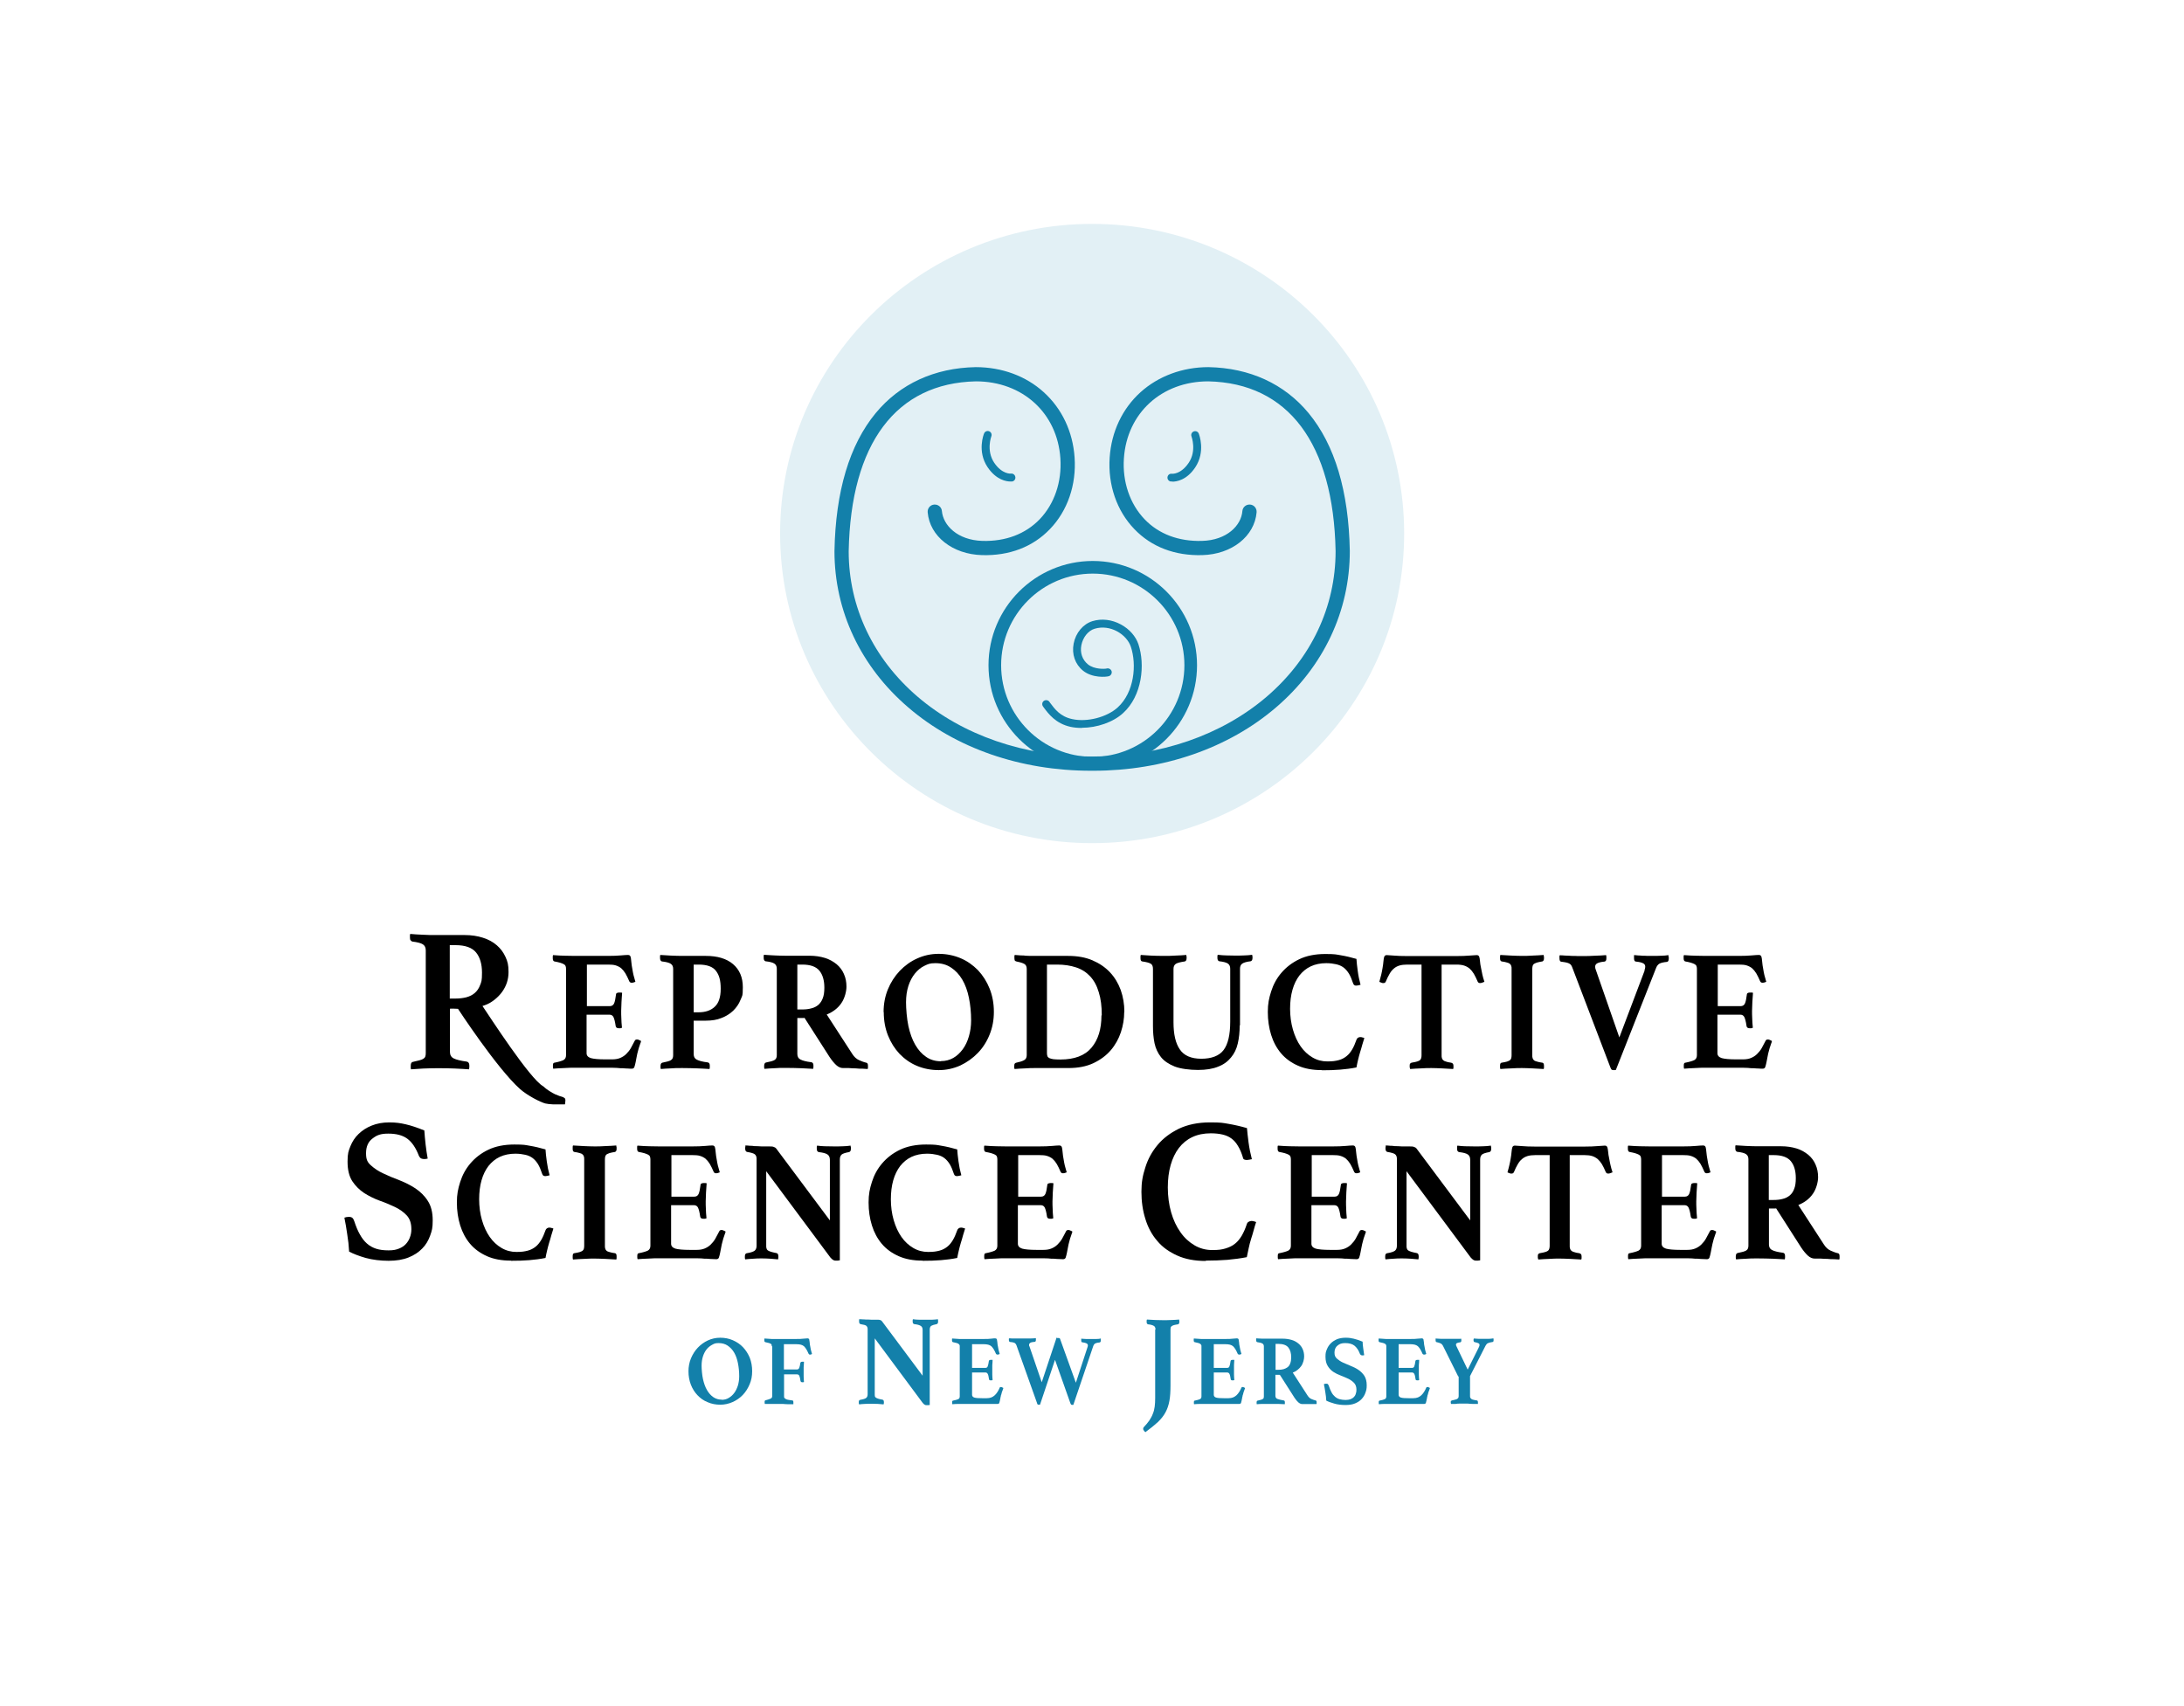 <?xml version="1.0" encoding="UTF-8"?> <svg xmlns="http://www.w3.org/2000/svg" width="160" height="125" viewBox="0 0 160 125" fill="none"><g filter="url(#filter0_d_7760_1503)"><path d="M80.01 62.975C92.635 62.975 102.869 52.818 102.869 40.289C102.869 27.761 92.635 17.604 80.01 17.604C67.386 17.604 57.151 27.761 57.151 40.289C57.151 52.818 67.386 62.975 80.01 62.975Z" fill="#E2F0F5"></path></g><path d="M80.08 56.47H79.941C74.779 56.47 70.022 54.826 66.538 51.829C63.054 48.843 61.133 44.769 61.133 40.382C61.214 35.995 62.232 32.593 64.154 30.266C65.924 28.125 68.459 26.956 71.48 26.898C73.39 26.898 75.161 27.546 76.469 28.738C77.799 29.942 78.598 31.632 78.725 33.519C78.864 35.521 78.205 37.431 76.92 38.762C75.67 40.069 73.945 40.729 71.943 40.671C69.79 40.614 68.112 39.294 67.962 37.535C67.938 37.245 68.147 36.991 68.436 36.968C68.725 36.944 68.98 37.153 69.003 37.442C69.096 38.484 70.137 39.572 71.966 39.63C73.668 39.676 75.114 39.132 76.168 38.044C77.244 36.921 77.799 35.301 77.684 33.588C77.464 30.266 74.918 27.94 71.492 27.94C65.647 28.067 62.325 32.489 62.175 40.394C62.175 44.468 63.968 48.252 67.221 51.042C70.519 53.866 75.033 55.428 79.941 55.428H80.08C84.987 55.428 89.501 53.866 92.799 51.042C96.052 48.252 97.846 44.468 97.846 40.382C97.695 32.489 94.374 28.067 88.517 27.94C85.103 27.94 82.556 30.266 82.337 33.588C82.221 35.301 82.776 36.921 83.853 38.044C84.894 39.132 86.353 39.676 88.054 39.63C89.883 39.583 90.936 38.495 91.017 37.442C91.04 37.153 91.295 36.944 91.584 36.968C91.874 36.991 92.082 37.245 92.059 37.535C91.908 39.294 90.242 40.614 88.077 40.671C86.075 40.729 84.35 40.069 83.1 38.762C81.816 37.431 81.156 35.521 81.295 33.519C81.422 31.632 82.221 29.942 83.552 28.738C84.86 27.558 86.63 26.898 88.529 26.898C91.561 26.956 94.096 28.125 95.867 30.266C97.788 32.593 98.806 35.984 98.887 40.37C98.887 44.769 96.966 48.843 93.482 51.829C89.999 54.815 85.242 56.47 80.08 56.47Z" fill="#1380AA"></path><path d="M80.056 56.377C75.843 56.377 72.418 52.952 72.418 48.739C72.418 44.526 75.843 41.1 80.056 41.1C84.269 41.1 87.695 44.526 87.695 48.739C87.695 52.952 84.269 56.377 80.056 56.377ZM80.056 42.026C76.353 42.026 73.343 45.035 73.343 48.739C73.343 52.442 76.353 55.452 80.056 55.452C83.76 55.452 86.769 52.442 86.769 48.739C86.769 45.035 83.76 42.026 80.056 42.026Z" fill="#1380AA"></path><path d="M79.258 53.333C78.968 53.333 78.691 53.31 78.424 53.252C77.337 53.009 76.816 52.303 76.468 51.84L76.411 51.759C76.318 51.632 76.341 51.447 76.468 51.354C76.596 51.262 76.781 51.285 76.874 51.412L76.931 51.493C77.267 51.944 77.672 52.5 78.552 52.685C79.64 52.928 81.098 52.546 81.885 51.829C83.1 50.718 83.286 48.704 82.846 47.384C82.545 46.481 81.341 45.718 80.195 46.065C79.721 46.204 79.339 46.69 79.223 47.257C79.107 47.824 79.293 48.345 79.709 48.681C80.172 49.051 80.936 49.016 81.063 48.981C81.214 48.935 81.376 49.016 81.434 49.167C81.48 49.317 81.399 49.479 81.249 49.537C81.04 49.606 80.033 49.688 79.35 49.144C78.76 48.669 78.505 47.928 78.656 47.153C78.806 46.366 79.35 45.718 80.033 45.509C80.716 45.301 81.457 45.394 82.117 45.752C82.742 46.088 83.204 46.62 83.401 47.199C83.899 48.692 83.679 50.972 82.279 52.245C81.549 52.917 80.357 53.322 79.258 53.322V53.333Z" fill="#1380AA"></path><path d="M74.026 35.278C73.749 35.278 72.996 35.185 72.348 34.224C71.573 33.067 72.07 31.805 72.094 31.759C72.151 31.609 72.325 31.539 72.464 31.597C72.614 31.655 72.684 31.829 72.626 31.968C72.626 31.968 72.232 32.998 72.834 33.901C73.413 34.757 74.038 34.699 74.061 34.699C74.223 34.676 74.362 34.792 74.385 34.954C74.408 35.116 74.293 35.255 74.142 35.278C74.142 35.278 74.096 35.278 74.026 35.278Z" fill="#1380AA"></path><path d="M85.89 35.278C85.82 35.278 85.786 35.278 85.774 35.278C85.612 35.255 85.508 35.104 85.531 34.954C85.554 34.792 85.693 34.687 85.855 34.711C85.878 34.711 86.503 34.768 87.082 33.912C87.684 33.021 87.29 31.991 87.29 31.979C87.232 31.829 87.302 31.667 87.452 31.609C87.603 31.551 87.765 31.62 87.823 31.771C87.846 31.829 88.332 33.079 87.568 34.236C86.931 35.197 86.168 35.289 85.89 35.289V35.278Z" fill="#1380AA"></path><path d="M50.438 100.475C50.438 100.139 50.496 99.815 50.623 99.514C50.751 99.213 50.913 98.959 51.121 98.739C51.329 98.519 51.584 98.334 51.862 98.206C52.14 98.079 52.441 98.01 52.765 98.01C53.089 98.01 53.401 98.067 53.691 98.195C53.98 98.322 54.223 98.484 54.431 98.704C54.64 98.924 54.802 99.178 54.929 99.479C55.045 99.78 55.103 100.104 55.103 100.463C55.103 100.822 55.045 101.123 54.917 101.424C54.79 101.725 54.628 101.979 54.42 102.199C54.211 102.419 53.957 102.593 53.679 102.72C53.39 102.847 53.089 102.917 52.765 102.917C52.441 102.917 52.128 102.859 51.839 102.732C51.549 102.616 51.306 102.442 51.098 102.222C50.89 102.003 50.728 101.748 50.612 101.447C50.496 101.146 50.438 100.822 50.438 100.463V100.475ZM52.869 102.558C53.066 102.558 53.239 102.512 53.39 102.419C53.54 102.327 53.679 102.211 53.795 102.049C53.91 101.898 53.992 101.713 54.061 101.505C54.119 101.297 54.154 101.077 54.154 100.834C54.154 100.486 54.119 100.162 54.061 99.873C54.003 99.572 53.91 99.317 53.783 99.097C53.656 98.877 53.494 98.716 53.309 98.588C53.123 98.461 52.892 98.403 52.649 98.403C52.406 98.403 52.336 98.438 52.186 98.519C52.035 98.6 51.897 98.704 51.781 98.843C51.665 98.982 51.572 99.155 51.503 99.364C51.434 99.572 51.399 99.803 51.399 100.058C51.399 100.313 51.434 100.753 51.503 101.053C51.572 101.354 51.665 101.621 51.792 101.84C51.92 102.06 52.07 102.234 52.255 102.361C52.441 102.489 52.649 102.547 52.88 102.547L52.869 102.558Z" fill="#1380AA"></path><path d="M56.538 98.646C56.538 98.6 56.538 98.565 56.526 98.53C56.526 98.496 56.492 98.472 56.457 98.449C56.422 98.426 56.364 98.403 56.306 98.391C56.237 98.38 56.156 98.357 56.063 98.334C56.017 98.322 55.994 98.276 55.994 98.206V98.137C55.994 98.114 55.994 98.091 56.005 98.067C56.202 98.079 56.376 98.091 56.526 98.102C56.677 98.102 56.804 98.102 56.908 98.102H58.32C58.529 98.102 58.714 98.102 58.864 98.079C59.015 98.067 59.119 98.056 59.165 98.056C59.211 98.056 59.258 98.079 59.281 98.125C59.292 98.16 59.304 98.241 59.316 98.345C59.316 98.449 59.339 98.553 59.362 98.669C59.373 98.75 59.397 98.831 59.408 98.912C59.431 98.993 59.454 99.086 59.489 99.202C59.466 99.202 59.443 99.225 59.42 99.236C59.385 99.236 59.362 99.248 59.339 99.248C59.292 99.248 59.258 99.225 59.234 99.178C59.177 99.051 59.13 98.947 59.072 98.854C59.015 98.762 58.957 98.692 58.899 98.634C58.829 98.577 58.76 98.542 58.667 98.519C58.575 98.496 58.471 98.484 58.343 98.484H57.429V100.336H58.378C58.459 100.336 58.517 100.301 58.552 100.22C58.586 100.139 58.609 100.023 58.633 99.861C58.644 99.803 58.691 99.769 58.76 99.769C58.829 99.769 58.795 99.769 58.829 99.769C58.864 99.769 58.876 99.769 58.899 99.769C58.899 99.884 58.887 100.012 58.876 100.162C58.876 100.313 58.876 100.44 58.876 100.533C58.876 100.625 58.876 100.729 58.876 100.845C58.876 100.961 58.887 101.1 58.899 101.25C58.887 101.25 58.864 101.262 58.841 101.273C58.818 101.273 58.795 101.273 58.783 101.273C58.702 101.273 58.656 101.239 58.644 101.169C58.621 101.019 58.598 100.891 58.563 100.81C58.529 100.729 58.471 100.695 58.39 100.695H57.441V102.327C57.441 102.373 57.452 102.419 57.487 102.442C57.522 102.477 57.568 102.5 57.614 102.523C57.672 102.546 57.73 102.558 57.811 102.57C57.88 102.581 57.961 102.593 58.042 102.604C58.1 102.604 58.123 102.651 58.123 102.732C58.123 102.813 58.123 102.766 58.123 102.801C58.123 102.836 58.123 102.859 58.123 102.882C58.054 102.882 57.996 102.882 57.927 102.882C57.857 102.882 57.799 102.882 57.73 102.882C57.614 102.882 57.487 102.871 57.348 102.859C57.209 102.859 57.082 102.859 56.943 102.859C56.804 102.859 56.804 102.859 56.734 102.859C56.654 102.859 56.584 102.859 56.492 102.859C56.399 102.859 56.329 102.859 56.248 102.859C56.167 102.859 56.098 102.859 56.029 102.859C56.029 102.836 56.017 102.813 56.017 102.778V102.709C56.017 102.639 56.04 102.593 56.086 102.593C56.237 102.558 56.353 102.512 56.445 102.477C56.538 102.442 56.572 102.373 56.572 102.28V98.623L56.538 98.646Z" fill="#1380AA"></path><path d="M67.591 100.787V97.431C67.591 97.292 67.545 97.199 67.452 97.141C67.359 97.084 67.209 97.037 66.978 97.014C66.897 96.991 66.862 96.933 66.862 96.829V96.748C66.862 96.713 66.862 96.69 66.885 96.655C67.035 96.678 67.174 96.69 67.325 96.69C67.464 96.69 67.637 96.69 67.823 96.69C68.008 96.69 68.181 96.69 68.309 96.69C68.448 96.69 68.586 96.667 68.714 96.655C68.714 96.69 68.714 96.713 68.725 96.748C68.725 96.783 68.725 96.806 68.725 96.829C68.725 96.933 68.691 96.991 68.621 97.014C68.424 97.049 68.297 97.095 68.216 97.141C68.147 97.199 68.112 97.292 68.112 97.419V102.94C68.089 102.94 68.042 102.94 67.996 102.952C67.938 102.952 67.903 102.952 67.88 102.952C67.834 102.952 67.799 102.952 67.742 102.917C67.695 102.894 67.649 102.847 67.591 102.778L64.084 98.056V102.141C64.084 102.199 64.084 102.257 64.096 102.292C64.096 102.338 64.13 102.373 64.165 102.396C64.2 102.419 64.258 102.454 64.339 102.477C64.408 102.5 64.512 102.523 64.64 102.546C64.674 102.546 64.698 102.57 64.721 102.593C64.744 102.616 64.755 102.662 64.755 102.732C64.755 102.801 64.755 102.824 64.732 102.894C64.582 102.882 64.443 102.871 64.316 102.859C64.188 102.859 64.038 102.847 63.864 102.847C63.691 102.847 63.529 102.847 63.367 102.859C63.204 102.859 63.066 102.882 62.938 102.894C62.927 102.871 62.915 102.836 62.915 102.813V102.732C62.915 102.674 62.915 102.627 62.95 102.604C62.973 102.581 62.996 102.558 63.031 102.558C63.239 102.523 63.39 102.477 63.459 102.419C63.529 102.361 63.563 102.269 63.563 102.153V97.373C63.563 97.269 63.529 97.199 63.471 97.141C63.413 97.084 63.262 97.049 63.042 97.014C62.973 96.991 62.938 96.933 62.938 96.829V96.783C62.938 96.771 62.938 96.748 62.938 96.736V96.655C63.031 96.655 63.112 96.655 63.193 96.667C63.274 96.667 63.343 96.667 63.424 96.678C63.552 96.678 63.691 96.678 63.818 96.69C63.957 96.69 64.061 96.69 64.142 96.69C64.316 96.69 64.431 96.69 64.478 96.713C64.535 96.725 64.582 96.759 64.617 96.806L67.579 100.776L67.591 100.787Z" fill="#1380AA"></path><path d="M71.214 98.461V100.22H72.186C72.278 100.22 72.336 100.185 72.359 100.104C72.394 100.023 72.417 99.908 72.441 99.734C72.441 99.699 72.464 99.665 72.487 99.653C72.51 99.641 72.545 99.63 72.579 99.63C72.614 99.63 72.614 99.63 72.649 99.63C72.684 99.63 72.695 99.63 72.718 99.63C72.718 99.746 72.707 99.873 72.695 100.023C72.695 100.174 72.695 100.301 72.695 100.394C72.695 100.486 72.695 100.59 72.695 100.706C72.695 100.822 72.707 100.961 72.718 101.111C72.707 101.111 72.684 101.123 72.649 101.134C72.614 101.134 72.603 101.134 72.579 101.134C72.498 101.134 72.452 101.1 72.452 101.03C72.429 100.845 72.394 100.718 72.359 100.66C72.325 100.59 72.267 100.556 72.186 100.556H71.214V102.188C71.214 102.292 71.272 102.361 71.387 102.396C71.503 102.431 71.711 102.442 71.989 102.442H72.278C72.417 102.442 72.533 102.419 72.626 102.384C72.718 102.35 72.799 102.292 72.88 102.222C72.95 102.153 73.019 102.072 73.077 101.979C73.135 101.887 73.193 101.783 73.239 101.667C73.251 101.632 73.285 101.621 73.332 101.621C73.378 101.621 73.378 101.621 73.413 101.644C73.448 101.655 73.482 101.678 73.505 101.69C73.505 101.725 73.482 101.771 73.471 101.794C73.471 101.829 73.448 101.864 73.436 101.898C73.413 101.956 73.39 102.014 73.378 102.072C73.367 102.13 73.355 102.188 73.332 102.222C73.332 102.269 73.309 102.327 73.297 102.384C73.297 102.442 73.274 102.5 73.262 102.558C73.262 102.616 73.239 102.662 73.228 102.709C73.228 102.755 73.204 102.778 73.204 102.801C73.181 102.836 73.147 102.859 73.089 102.859C73.031 102.859 72.996 102.859 72.927 102.859C72.857 102.859 72.788 102.859 72.707 102.859C72.626 102.859 72.545 102.859 72.464 102.859C72.383 102.859 72.313 102.859 72.255 102.859H70.693C70.554 102.859 70.403 102.859 70.23 102.859C70.056 102.859 69.906 102.871 69.767 102.882C69.767 102.859 69.755 102.836 69.755 102.801V102.732C69.755 102.662 69.778 102.616 69.825 102.616C69.998 102.581 70.126 102.546 70.195 102.512C70.276 102.477 70.311 102.408 70.311 102.303V98.646C70.311 98.6 70.311 98.553 70.288 98.53C70.265 98.507 70.253 98.472 70.207 98.449C70.172 98.426 70.114 98.403 70.056 98.391C69.998 98.38 69.917 98.357 69.813 98.334C69.767 98.322 69.744 98.276 69.744 98.206V98.137C69.744 98.114 69.744 98.091 69.755 98.067C69.952 98.079 70.126 98.091 70.276 98.102C70.427 98.102 70.554 98.102 70.67 98.102H72.082C72.29 98.102 72.464 98.102 72.614 98.079C72.765 98.056 72.869 98.056 72.915 98.056C72.961 98.056 73.008 98.079 73.031 98.125C73.042 98.16 73.054 98.241 73.066 98.345C73.066 98.449 73.089 98.553 73.112 98.669C73.123 98.75 73.147 98.831 73.158 98.912C73.181 98.993 73.204 99.086 73.239 99.202C73.216 99.202 73.193 99.225 73.158 99.236C73.135 99.236 73.1 99.248 73.077 99.248C73.031 99.248 72.984 99.225 72.961 99.178C72.903 99.051 72.857 98.947 72.799 98.854C72.742 98.762 72.684 98.692 72.626 98.634C72.556 98.577 72.487 98.542 72.394 98.519C72.302 98.496 72.198 98.484 72.07 98.484H71.156L71.214 98.461Z" fill="#1380AA"></path><path d="M77.452 98.033C77.475 98.033 77.498 98.033 77.51 98.033C77.533 98.033 77.545 98.033 77.556 98.033C77.591 98.033 77.614 98.033 77.637 98.056C77.649 98.067 77.672 98.102 77.684 98.16L78.818 101.308L79.663 98.727C79.686 98.669 79.698 98.611 79.698 98.577C79.698 98.507 79.663 98.461 79.605 98.426C79.547 98.391 79.443 98.368 79.292 98.345C79.234 98.345 79.211 98.299 79.211 98.206C79.211 98.114 79.211 98.183 79.211 98.171C79.211 98.16 79.211 98.148 79.211 98.137V98.079C79.292 98.079 79.408 98.102 79.547 98.102C79.686 98.102 79.825 98.102 79.952 98.102C80.079 98.102 80.207 98.102 80.334 98.102C80.45 98.102 80.554 98.091 80.647 98.067V98.125C80.647 98.137 80.647 98.16 80.647 98.171C80.647 98.183 80.647 98.195 80.647 98.206C80.647 98.299 80.612 98.345 80.554 98.357C80.415 98.368 80.311 98.391 80.242 98.426C80.172 98.461 80.126 98.53 80.091 98.623L78.633 102.928C78.609 102.928 78.598 102.928 78.586 102.928H78.54C78.505 102.928 78.482 102.928 78.471 102.905C78.459 102.894 78.436 102.859 78.413 102.801L77.29 99.63L76.191 102.917C76.167 102.917 76.156 102.917 76.144 102.917H76.098C76.063 102.917 76.04 102.917 76.017 102.894C75.994 102.871 75.982 102.847 75.971 102.79L74.466 98.565C74.443 98.496 74.408 98.449 74.35 98.403C74.292 98.368 74.177 98.334 74.003 98.322C73.945 98.322 73.91 98.264 73.91 98.171V98.114C73.91 98.091 73.91 98.067 73.922 98.056C73.992 98.056 74.073 98.056 74.153 98.067C74.246 98.067 74.327 98.067 74.42 98.067C74.512 98.067 74.593 98.067 74.686 98.067C74.767 98.067 74.848 98.067 74.906 98.067C75.056 98.067 75.218 98.067 75.403 98.067C75.577 98.067 75.739 98.056 75.89 98.044C75.89 98.067 75.89 98.091 75.89 98.114C75.89 98.137 75.89 98.16 75.89 98.171C75.89 98.264 75.855 98.31 75.797 98.31C75.647 98.322 75.542 98.345 75.484 98.38C75.427 98.415 75.392 98.461 75.392 98.519C75.392 98.577 75.392 98.553 75.392 98.577C75.392 98.588 75.392 98.611 75.415 98.634L76.318 101.273L77.406 97.998L77.452 98.033Z" fill="#1380AA"></path><path d="M84.651 97.419C84.651 97.361 84.651 97.303 84.628 97.269C84.617 97.222 84.593 97.188 84.559 97.165C84.524 97.13 84.466 97.107 84.397 97.084C84.327 97.06 84.223 97.037 84.096 97.026C84.038 97.002 84.003 96.956 84.003 96.864V96.783C84.003 96.748 84.003 96.713 84.026 96.678C84.211 96.69 84.42 96.702 84.64 96.713C84.859 96.713 85.056 96.725 85.218 96.725C85.38 96.725 85.577 96.725 85.785 96.713C85.994 96.713 86.202 96.69 86.387 96.678C86.387 96.713 86.387 96.748 86.399 96.783C86.399 96.817 86.399 96.852 86.399 96.864C86.399 96.956 86.364 97.002 86.306 97.026C86.179 97.049 86.086 97.06 86.005 97.084C85.936 97.107 85.878 97.13 85.832 97.165C85.797 97.199 85.774 97.234 85.762 97.269C85.762 97.315 85.751 97.361 85.751 97.419V101.505C85.751 101.945 85.728 102.327 85.67 102.639C85.612 102.952 85.519 103.229 85.38 103.484C85.242 103.739 85.056 103.97 84.813 104.202C84.57 104.422 84.269 104.665 83.91 104.931C83.864 104.884 83.818 104.85 83.795 104.803C83.76 104.769 83.748 104.722 83.748 104.688C83.748 104.653 83.76 104.595 83.795 104.56C83.957 104.387 84.096 104.225 84.2 104.074C84.304 103.912 84.397 103.75 84.454 103.588C84.524 103.426 84.57 103.241 84.593 103.056C84.617 102.871 84.628 102.662 84.628 102.442V97.408L84.651 97.419Z" fill="#1380AA"></path><path d="M88.922 98.461V100.22H89.894C89.987 100.22 90.045 100.185 90.068 100.104C90.103 100.023 90.126 99.908 90.149 99.734C90.149 99.699 90.172 99.665 90.195 99.653C90.218 99.641 90.253 99.63 90.288 99.63C90.323 99.63 90.323 99.63 90.357 99.63C90.392 99.63 90.403 99.63 90.427 99.63C90.427 99.746 90.403 99.873 90.403 100.023C90.403 100.174 90.403 100.301 90.403 100.394C90.403 100.486 90.403 100.59 90.403 100.706C90.403 100.822 90.415 100.961 90.427 101.111C90.415 101.111 90.392 101.123 90.357 101.134C90.323 101.134 90.311 101.134 90.288 101.134C90.207 101.134 90.16 101.1 90.16 101.03C90.137 100.845 90.103 100.718 90.068 100.66C90.033 100.59 89.975 100.556 89.894 100.556H88.922V102.188C88.922 102.292 88.98 102.361 89.096 102.396C89.211 102.431 89.42 102.442 89.698 102.442H89.987C90.126 102.442 90.242 102.419 90.334 102.384C90.427 102.35 90.508 102.292 90.589 102.222C90.658 102.153 90.728 102.072 90.785 101.979C90.843 101.887 90.901 101.783 90.948 101.667C90.959 101.632 90.994 101.621 91.04 101.621C91.086 101.621 91.086 101.621 91.121 101.644C91.156 101.655 91.191 101.678 91.214 101.69C91.214 101.725 91.191 101.771 91.179 101.794C91.167 101.817 91.156 101.864 91.144 101.898C91.121 101.956 91.098 102.014 91.086 102.072C91.075 102.13 91.063 102.188 91.04 102.222C91.04 102.269 91.017 102.327 91.005 102.384C91.005 102.442 90.982 102.5 90.971 102.558C90.971 102.616 90.948 102.662 90.936 102.709C90.936 102.755 90.913 102.778 90.913 102.801C90.89 102.836 90.855 102.859 90.797 102.859C90.739 102.859 90.704 102.859 90.635 102.859C90.566 102.859 90.496 102.859 90.415 102.859C90.334 102.859 90.253 102.859 90.172 102.859C90.091 102.859 90.022 102.859 89.964 102.859H88.401C88.262 102.859 88.112 102.859 87.938 102.859C87.765 102.859 87.614 102.871 87.475 102.882C87.475 102.859 87.464 102.836 87.464 102.801V102.732C87.464 102.662 87.487 102.616 87.533 102.616C87.707 102.581 87.834 102.546 87.903 102.512C87.984 102.477 88.019 102.408 88.019 102.303V98.646C88.019 98.6 88.019 98.553 87.996 98.53C87.973 98.507 87.961 98.472 87.915 98.449C87.88 98.426 87.823 98.403 87.765 98.391C87.707 98.38 87.626 98.357 87.522 98.334C87.475 98.322 87.452 98.276 87.452 98.206V98.137C87.452 98.114 87.452 98.091 87.464 98.067C87.66 98.079 87.834 98.091 87.984 98.102C88.135 98.102 88.262 98.102 88.378 98.102H89.79C89.998 98.102 90.172 98.102 90.323 98.079C90.473 98.067 90.577 98.056 90.623 98.056C90.67 98.056 90.716 98.079 90.739 98.125C90.751 98.16 90.762 98.241 90.774 98.345C90.774 98.449 90.797 98.553 90.82 98.669C90.832 98.75 90.855 98.831 90.867 98.912C90.89 98.993 90.913 99.086 90.948 99.202C90.924 99.202 90.901 99.225 90.867 99.236C90.843 99.236 90.809 99.248 90.785 99.248C90.739 99.248 90.693 99.225 90.67 99.178C90.612 99.051 90.566 98.947 90.508 98.854C90.45 98.762 90.392 98.692 90.334 98.634C90.265 98.577 90.195 98.542 90.103 98.519C90.01 98.496 89.906 98.484 89.778 98.484H88.864L88.922 98.461Z" fill="#1380AA"></path><path d="M93.737 100.729H93.436V102.257C93.436 102.373 93.482 102.454 93.575 102.489C93.667 102.523 93.818 102.57 94.038 102.604C94.107 102.604 94.13 102.662 94.13 102.755C94.13 102.847 94.13 102.836 94.119 102.882C93.98 102.882 93.818 102.859 93.621 102.859C93.424 102.859 93.204 102.859 92.973 102.859C92.742 102.859 92.649 102.859 92.498 102.859C92.348 102.859 92.198 102.871 92.07 102.882C92.07 102.859 92.059 102.836 92.059 102.813V102.755C92.059 102.674 92.082 102.627 92.14 102.616C92.232 102.593 92.313 102.581 92.371 102.558C92.429 102.546 92.475 102.523 92.51 102.5C92.545 102.477 92.568 102.454 92.579 102.419C92.579 102.384 92.591 102.35 92.591 102.303V98.646C92.591 98.553 92.556 98.472 92.487 98.438C92.417 98.391 92.29 98.357 92.105 98.334C92.082 98.334 92.059 98.31 92.047 98.287C92.035 98.264 92.024 98.229 92.024 98.183V98.114C92.024 98.091 92.024 98.067 92.035 98.056C92.163 98.056 92.313 98.079 92.475 98.079C92.637 98.079 92.788 98.079 92.927 98.079H93.968C94.211 98.079 94.431 98.114 94.628 98.171C94.825 98.229 94.987 98.322 95.126 98.438C95.265 98.553 95.369 98.692 95.438 98.854C95.508 99.016 95.542 99.19 95.542 99.387C95.542 99.584 95.473 99.884 95.323 100.093C95.172 100.301 94.964 100.463 94.709 100.567L95.785 102.234C95.867 102.361 95.959 102.454 96.075 102.5C96.179 102.546 96.283 102.581 96.376 102.604C96.399 102.604 96.422 102.616 96.434 102.639C96.445 102.651 96.457 102.685 96.457 102.732V102.801C96.457 102.824 96.457 102.847 96.445 102.871C96.399 102.871 96.318 102.871 96.237 102.871C96.144 102.871 96.052 102.871 95.948 102.871C95.843 102.871 95.751 102.871 95.647 102.871C95.542 102.871 95.461 102.871 95.403 102.871C95.311 102.871 95.207 102.824 95.114 102.743C95.022 102.662 94.929 102.546 94.836 102.408L93.772 100.741L93.737 100.729ZM93.656 100.359C93.795 100.359 93.922 100.347 94.038 100.313C94.153 100.278 94.246 100.232 94.339 100.162C94.42 100.093 94.489 100 94.524 99.884C94.57 99.769 94.593 99.618 94.593 99.445C94.593 99.144 94.524 98.901 94.385 98.727C94.246 98.553 94.003 98.461 93.656 98.461H93.448V100.359H93.656Z" fill="#1380AA"></path><path d="M99.952 99.283C99.906 99.294 99.871 99.306 99.825 99.306C99.778 99.306 99.709 99.294 99.686 99.271C99.663 99.248 99.64 99.213 99.628 99.19C99.524 98.912 99.385 98.716 99.223 98.588C99.061 98.461 98.829 98.403 98.552 98.403C98.274 98.403 98.147 98.461 97.996 98.577C97.846 98.692 97.765 98.866 97.765 99.097C97.765 99.329 97.823 99.421 97.938 99.537C98.054 99.641 98.204 99.746 98.378 99.827C98.552 99.908 98.748 99.989 98.945 100.07C99.153 100.151 99.339 100.243 99.512 100.359C99.686 100.475 99.836 100.625 99.952 100.799C100.068 100.984 100.126 101.215 100.126 101.493C100.126 101.771 100.091 101.864 100.033 102.037C99.975 102.211 99.883 102.361 99.755 102.5C99.628 102.639 99.466 102.743 99.269 102.824C99.073 102.905 98.841 102.94 98.563 102.94C98.285 102.94 97.984 102.905 97.753 102.836C97.51 102.766 97.313 102.697 97.163 102.616C97.151 102.408 97.128 102.199 97.093 102.003C97.059 101.806 97.035 101.609 96.989 101.412C97.035 101.389 97.093 101.378 97.151 101.378C97.209 101.378 97.244 101.378 97.278 101.412C97.302 101.435 97.325 101.47 97.348 101.528C97.406 101.713 97.475 101.875 97.545 102.003C97.614 102.141 97.707 102.246 97.799 102.327C97.892 102.408 98.008 102.477 98.135 102.512C98.262 102.547 98.413 102.57 98.575 102.57C98.737 102.57 98.841 102.547 98.945 102.512C99.049 102.465 99.13 102.419 99.188 102.35C99.258 102.28 99.304 102.199 99.327 102.107C99.362 102.014 99.373 101.922 99.373 101.817C99.373 101.609 99.316 101.447 99.2 101.32C99.084 101.204 98.945 101.1 98.783 101.019C98.621 100.938 98.436 100.868 98.239 100.787C98.042 100.718 97.857 100.625 97.695 100.521C97.533 100.417 97.383 100.266 97.278 100.093C97.163 99.919 97.105 99.688 97.105 99.398C97.105 99.109 97.14 99.016 97.209 98.854C97.278 98.681 97.371 98.542 97.498 98.415C97.626 98.287 97.776 98.195 97.961 98.114C98.147 98.044 98.355 98.01 98.586 98.01C98.818 98.01 98.968 98.033 99.165 98.079C99.362 98.125 99.582 98.195 99.825 98.299C99.825 98.449 99.848 98.611 99.871 98.796C99.894 98.982 99.917 99.144 99.941 99.294L99.952 99.283Z" fill="#1380AA"></path><path d="M102.464 98.461V100.22H103.436C103.529 100.22 103.586 100.185 103.61 100.104C103.644 100.023 103.667 99.908 103.691 99.734C103.691 99.699 103.714 99.665 103.737 99.653C103.76 99.641 103.795 99.63 103.829 99.63C103.864 99.63 103.864 99.63 103.899 99.63C103.934 99.63 103.945 99.63 103.968 99.63C103.968 99.746 103.957 99.873 103.945 100.023C103.945 100.174 103.945 100.301 103.945 100.394C103.945 100.486 103.945 100.59 103.945 100.706C103.945 100.822 103.957 100.961 103.968 101.111C103.957 101.111 103.934 101.123 103.899 101.134C103.864 101.134 103.853 101.134 103.829 101.134C103.748 101.134 103.702 101.1 103.702 101.03C103.679 100.845 103.644 100.718 103.61 100.66C103.575 100.59 103.517 100.556 103.436 100.556H102.464V102.188C102.464 102.292 102.522 102.361 102.637 102.396C102.753 102.431 102.961 102.442 103.239 102.442H103.529C103.667 102.442 103.783 102.419 103.876 102.384C103.968 102.35 104.049 102.292 104.13 102.222C104.2 102.153 104.269 102.072 104.327 101.979C104.385 101.887 104.443 101.783 104.489 101.667C104.501 101.632 104.535 101.621 104.582 101.621C104.628 101.621 104.628 101.621 104.663 101.644C104.697 101.655 104.732 101.678 104.755 101.69C104.755 101.725 104.732 101.771 104.721 101.794C104.721 101.829 104.697 101.864 104.686 101.898C104.663 101.956 104.64 102.014 104.628 102.072C104.616 102.13 104.605 102.188 104.582 102.222C104.582 102.269 104.559 102.327 104.547 102.384C104.547 102.442 104.524 102.5 104.512 102.558C104.512 102.616 104.489 102.662 104.478 102.709C104.478 102.755 104.454 102.778 104.454 102.801C104.431 102.836 104.397 102.859 104.339 102.859C104.281 102.859 104.246 102.859 104.177 102.859C104.107 102.859 104.038 102.859 103.957 102.859C103.876 102.859 103.795 102.859 103.714 102.859C103.633 102.859 103.563 102.859 103.505 102.859H101.943C101.804 102.859 101.654 102.859 101.48 102.859C101.306 102.859 101.156 102.871 101.017 102.882C101.017 102.859 101.005 102.836 101.005 102.801V102.732C101.005 102.662 101.029 102.616 101.075 102.616C101.248 102.581 101.376 102.546 101.445 102.512C101.526 102.477 101.561 102.408 101.561 102.303V98.646C101.561 98.6 101.561 98.553 101.538 98.53C101.526 98.496 101.503 98.472 101.457 98.449C101.422 98.426 101.364 98.403 101.306 98.391C101.248 98.38 101.167 98.357 101.063 98.334C101.017 98.322 100.994 98.276 100.994 98.206V98.137C100.994 98.114 100.994 98.091 101.005 98.067C101.202 98.079 101.376 98.091 101.526 98.102C101.677 98.102 101.804 98.102 101.92 98.102H103.332C103.54 98.102 103.714 98.102 103.864 98.079C104.015 98.067 104.119 98.056 104.165 98.056C104.211 98.056 104.258 98.079 104.281 98.125C104.292 98.16 104.304 98.241 104.316 98.345C104.316 98.449 104.339 98.553 104.362 98.669C104.373 98.75 104.397 98.831 104.408 98.912C104.431 98.993 104.454 99.086 104.489 99.202C104.466 99.202 104.443 99.225 104.408 99.236C104.385 99.236 104.35 99.248 104.327 99.248C104.281 99.248 104.235 99.225 104.211 99.178C104.154 99.051 104.107 98.947 104.049 98.854C103.991 98.762 103.934 98.692 103.876 98.634C103.806 98.577 103.737 98.542 103.644 98.519C103.552 98.496 103.447 98.484 103.32 98.484H102.406L102.464 98.461Z" fill="#1380AA"></path><path d="M106.827 100.845L105.728 98.634C105.681 98.53 105.612 98.461 105.542 98.426C105.461 98.391 105.369 98.357 105.253 98.334C105.195 98.334 105.172 98.276 105.172 98.183V98.148C105.172 98.137 105.172 98.125 105.172 98.114V98.067C105.276 98.067 105.415 98.091 105.566 98.091C105.728 98.091 105.901 98.091 106.086 98.091C106.272 98.091 106.225 98.091 106.318 98.091C106.41 98.091 106.503 98.091 106.596 98.091C106.688 98.091 106.769 98.091 106.85 98.091C106.931 98.091 107.001 98.091 107.047 98.079C107.047 98.125 107.059 98.148 107.059 98.171V98.206C107.059 98.287 107.035 98.334 106.978 98.345C106.862 98.357 106.781 98.38 106.735 98.403C106.688 98.426 106.665 98.461 106.665 98.507C106.665 98.553 106.677 98.6 106.711 98.658L107.522 100.347L108.309 98.773C108.355 98.681 108.39 98.6 108.39 98.542C108.39 98.484 108.366 98.438 108.309 98.415C108.262 98.391 108.17 98.357 108.042 98.334C107.985 98.334 107.95 98.276 107.95 98.195C107.95 98.114 107.95 98.137 107.973 98.067C108.066 98.067 108.193 98.091 108.332 98.091C108.471 98.091 108.61 98.091 108.714 98.091C108.818 98.091 108.934 98.091 109.049 98.091C109.165 98.091 109.281 98.079 109.408 98.056C109.408 98.091 109.42 98.114 109.42 98.137V98.183C109.42 98.276 109.397 98.322 109.339 98.322C109.177 98.345 109.061 98.38 108.991 98.415C108.922 98.449 108.876 98.519 108.829 98.6L107.695 100.822V102.28C107.695 102.338 107.695 102.373 107.718 102.408C107.741 102.442 107.753 102.465 107.799 102.5C107.834 102.523 107.88 102.546 107.95 102.558C108.008 102.57 108.089 102.593 108.193 102.604C108.216 102.604 108.239 102.616 108.251 102.639C108.262 102.651 108.274 102.697 108.274 102.743C108.274 102.79 108.274 102.766 108.274 102.778C108.274 102.79 108.274 102.801 108.274 102.813V102.859C108.193 102.859 108.123 102.859 108.066 102.859C107.996 102.859 107.938 102.859 107.869 102.859C107.753 102.859 107.649 102.847 107.533 102.836C107.417 102.836 107.313 102.836 107.244 102.836C107.174 102.836 107.07 102.836 106.954 102.836C106.85 102.836 106.746 102.836 106.642 102.859C106.584 102.859 106.526 102.859 106.468 102.859C106.41 102.859 106.353 102.859 106.295 102.859V102.813C106.295 102.801 106.283 102.79 106.283 102.778V102.743C106.283 102.685 106.283 102.651 106.306 102.639C106.318 102.627 106.341 102.616 106.364 102.604C106.457 102.581 106.538 102.57 106.607 102.546C106.677 102.535 106.723 102.512 106.758 102.489C106.792 102.465 106.816 102.442 106.839 102.408C106.85 102.373 106.862 102.327 106.862 102.28V100.845H106.827Z" fill="#1380AA"></path><path d="M42.996 70.671V73.716H44.674C44.825 73.716 44.929 73.646 44.987 73.519C45.045 73.391 45.091 73.171 45.126 72.882C45.126 72.813 45.16 72.766 45.195 72.755C45.23 72.732 45.288 72.72 45.346 72.72C45.404 72.72 45.404 72.72 45.462 72.72C45.508 72.72 45.554 72.72 45.577 72.743C45.566 72.94 45.542 73.16 45.531 73.415C45.519 73.669 45.508 73.889 45.508 74.063C45.508 74.236 45.508 74.398 45.519 74.595C45.519 74.803 45.542 75.035 45.566 75.301C45.542 75.313 45.508 75.324 45.45 75.336C45.404 75.336 45.357 75.336 45.334 75.336C45.195 75.336 45.114 75.278 45.103 75.162C45.056 74.838 44.998 74.63 44.941 74.514C44.883 74.398 44.779 74.341 44.651 74.341H42.973V77.165C42.973 77.338 43.077 77.454 43.285 77.523C43.494 77.581 43.841 77.616 44.339 77.616H44.837C45.08 77.616 45.276 77.581 45.438 77.512C45.6 77.442 45.751 77.35 45.878 77.222C46.005 77.095 46.121 76.956 46.214 76.794C46.306 76.632 46.399 76.447 46.503 76.25C46.526 76.192 46.584 76.158 46.665 76.158C46.746 76.158 46.758 76.169 46.804 76.192C46.862 76.216 46.92 76.239 46.966 76.273C46.955 76.343 46.931 76.401 46.908 76.459C46.885 76.516 46.873 76.574 46.85 76.632C46.816 76.725 46.781 76.829 46.758 76.933C46.735 77.037 46.712 77.13 46.688 77.199C46.677 77.28 46.654 77.373 46.63 77.489C46.607 77.593 46.596 77.697 46.573 77.79C46.549 77.882 46.538 77.975 46.515 78.044C46.492 78.125 46.48 78.171 46.468 78.195C46.434 78.264 46.376 78.299 46.283 78.299C46.191 78.299 46.133 78.299 46.005 78.287C45.89 78.287 45.762 78.276 45.623 78.264C45.485 78.264 45.346 78.264 45.195 78.241C45.056 78.241 44.929 78.229 44.825 78.229H42.117C41.885 78.229 41.619 78.229 41.33 78.252C41.029 78.264 40.762 78.276 40.531 78.299C40.519 78.264 40.508 78.218 40.508 78.171V78.056C40.508 77.928 40.542 77.859 40.623 77.859C40.924 77.801 41.144 77.732 41.272 77.674C41.399 77.604 41.468 77.489 41.468 77.315V70.984C41.468 70.903 41.457 70.834 41.434 70.776C41.41 70.718 41.364 70.671 41.295 70.637C41.225 70.602 41.144 70.567 41.029 70.533C40.924 70.498 40.785 70.475 40.612 70.44C40.531 70.417 40.496 70.336 40.496 70.209V70.093C40.496 70.058 40.496 70.012 40.519 69.977C40.855 70 41.167 70.023 41.422 70.023C41.688 70.023 41.908 70.035 42.105 70.035H44.547C44.906 70.035 45.207 70.023 45.473 70C45.728 69.977 45.913 69.966 46.005 69.966C46.098 69.966 46.156 70 46.191 70.081C46.214 70.151 46.237 70.278 46.248 70.452C46.26 70.637 46.295 70.822 46.33 71.019C46.353 71.158 46.376 71.296 46.41 71.435C46.445 71.574 46.492 71.736 46.549 71.933C46.515 71.945 46.468 71.968 46.422 71.979C46.376 71.991 46.33 72.002 46.283 72.002C46.191 72.002 46.133 71.968 46.098 71.887C46.005 71.667 45.913 71.482 45.82 71.32C45.728 71.169 45.623 71.042 45.508 70.938C45.392 70.845 45.253 70.776 45.103 70.729C44.952 70.683 44.767 70.671 44.547 70.671H42.962H42.996Z" fill="black"></path><path d="M50.82 74.803V77.234C50.82 77.431 50.901 77.57 51.052 77.639C51.202 77.72 51.468 77.79 51.839 77.836C51.955 77.847 52.001 77.94 52.001 78.091C52.001 78.241 52.001 78.229 51.978 78.322C51.746 78.31 51.457 78.287 51.11 78.276C50.762 78.264 50.392 78.252 49.987 78.252C49.582 78.252 49.42 78.252 49.154 78.276C48.887 78.287 48.644 78.299 48.413 78.322C48.401 78.287 48.39 78.252 48.39 78.206V78.102C48.39 77.963 48.436 77.882 48.517 77.859C48.679 77.824 48.818 77.79 48.922 77.766C49.026 77.732 49.107 77.709 49.165 77.662C49.223 77.627 49.258 77.581 49.281 77.523C49.304 77.466 49.316 77.396 49.316 77.315V70.984C49.316 70.81 49.258 70.695 49.142 70.614C49.026 70.533 48.806 70.475 48.482 70.44C48.448 70.428 48.413 70.394 48.39 70.359C48.367 70.324 48.355 70.266 48.355 70.185V70.07C48.355 70.023 48.355 69.989 48.378 69.966C48.598 69.977 48.853 70 49.142 70.012C49.431 70.023 49.698 70.035 49.917 70.035H51.712C52.556 70.035 53.228 70.232 53.702 70.637C54.177 71.042 54.42 71.609 54.42 72.327C54.42 73.044 54.362 72.963 54.246 73.264C54.13 73.565 53.945 73.82 53.714 74.051C53.482 74.271 53.193 74.456 52.857 74.584C52.522 74.722 52.14 74.78 51.712 74.78H50.809L50.82 74.803ZM51.179 74.167C51.665 74.167 52.059 74.04 52.348 73.773C52.649 73.507 52.799 73.067 52.799 72.442C52.799 71.817 52.684 71.435 52.452 71.134C52.221 70.822 51.792 70.671 51.179 70.671H50.82V74.167H51.179Z" fill="black"></path><path d="M58.922 74.584H58.413V77.222C58.413 77.419 58.494 77.558 58.644 77.627C58.795 77.709 59.061 77.778 59.431 77.824C59.547 77.836 59.593 77.928 59.593 78.079C59.593 78.229 59.593 78.218 59.57 78.31C59.339 78.299 59.049 78.276 58.702 78.264C58.355 78.252 57.985 78.241 57.58 78.241C57.174 78.241 57.012 78.241 56.746 78.264C56.48 78.276 56.237 78.287 56.005 78.31C55.994 78.276 55.982 78.241 55.982 78.195V78.091C55.982 77.952 56.029 77.871 56.11 77.847C56.272 77.813 56.41 77.778 56.515 77.755C56.619 77.72 56.7 77.697 56.758 77.651C56.816 77.616 56.85 77.57 56.873 77.512C56.897 77.454 56.908 77.385 56.908 77.303V70.972C56.908 70.799 56.85 70.683 56.735 70.602C56.619 70.521 56.399 70.463 56.075 70.428C56.04 70.417 56.005 70.382 55.982 70.347C55.959 70.313 55.948 70.255 55.948 70.174V70.058C55.948 70.012 55.948 69.977 55.971 69.954C56.191 69.966 56.445 69.989 56.735 70C57.024 70.012 57.29 70.023 57.51 70.023H59.304C59.721 70.023 60.103 70.081 60.438 70.185C60.774 70.29 61.052 70.452 61.295 70.648C61.526 70.845 61.712 71.088 61.827 71.366C61.955 71.644 62.012 71.956 62.012 72.292C62.012 72.627 61.885 73.148 61.63 73.507C61.376 73.877 61.017 74.144 60.566 74.329L62.441 77.222C62.58 77.442 62.753 77.593 62.938 77.674C63.123 77.755 63.297 77.824 63.459 77.859C63.494 77.859 63.529 77.882 63.552 77.917C63.575 77.952 63.587 77.998 63.587 78.079V78.195C63.587 78.241 63.587 78.276 63.563 78.322C63.471 78.322 63.355 78.31 63.193 78.299C63.031 78.299 62.869 78.299 62.695 78.276C62.522 78.276 62.348 78.264 62.186 78.252C62.012 78.252 61.873 78.252 61.758 78.252C61.596 78.252 61.422 78.183 61.26 78.033C61.098 77.882 60.936 77.685 60.774 77.442L58.922 74.549V74.584ZM58.772 73.959C59.015 73.959 59.235 73.935 59.443 73.877C59.64 73.831 59.813 73.739 59.952 73.623C60.091 73.496 60.207 73.334 60.276 73.137C60.357 72.94 60.392 72.674 60.392 72.361C60.392 71.841 60.276 71.424 60.033 71.123C59.79 70.822 59.373 70.671 58.772 70.671H58.413V73.959H58.772Z" fill="black"></path><path d="M64.732 74.144C64.732 73.553 64.837 72.998 65.045 72.489C65.253 71.979 65.543 71.528 65.913 71.134C66.283 70.752 66.7 70.44 67.198 70.22C67.684 70 68.204 69.884 68.76 69.884C69.316 69.884 69.86 69.989 70.357 70.197C70.855 70.405 71.272 70.706 71.642 71.077C72.001 71.459 72.29 71.91 72.499 72.431C72.707 72.952 72.811 73.519 72.811 74.132C72.811 74.746 72.707 75.278 72.499 75.799C72.29 76.32 72.001 76.771 71.63 77.153C71.26 77.535 70.832 77.836 70.346 78.067C69.848 78.287 69.327 78.403 68.772 78.403C68.216 78.403 67.672 78.299 67.174 78.091C66.677 77.882 66.26 77.581 65.901 77.211C65.543 76.829 65.265 76.389 65.056 75.868C64.848 75.347 64.744 74.78 64.744 74.155L64.732 74.144ZM68.934 77.743C69.269 77.743 69.57 77.662 69.837 77.512C70.103 77.361 70.334 77.141 70.531 76.875C70.728 76.609 70.878 76.285 70.982 75.926C71.087 75.567 71.144 75.174 71.144 74.769C71.144 74.167 71.087 73.611 70.982 73.102C70.878 72.593 70.716 72.141 70.496 71.771C70.276 71.401 69.999 71.1 69.674 70.891C69.35 70.671 68.957 70.567 68.529 70.567C68.1 70.567 67.985 70.637 67.718 70.764C67.452 70.891 67.221 71.088 67.024 71.331C66.827 71.574 66.665 71.875 66.549 72.234C66.434 72.593 66.376 72.986 66.376 73.438C66.376 73.889 66.434 74.641 66.549 75.174C66.665 75.706 66.827 76.158 67.047 76.54C67.267 76.921 67.533 77.222 67.846 77.431C68.158 77.651 68.529 77.755 68.934 77.755V77.743Z" fill="black"></path><path d="M82.36 74.144C82.36 74.641 82.279 75.127 82.117 75.625C81.954 76.111 81.712 76.551 81.376 76.945C81.04 77.338 80.612 77.651 80.103 77.894C79.582 78.137 78.98 78.252 78.262 78.252H75.82C75.612 78.252 75.369 78.252 75.103 78.276C74.825 78.287 74.57 78.299 74.327 78.322C74.316 78.287 74.304 78.252 74.304 78.206V78.102C74.304 78.009 74.316 77.952 74.35 77.917C74.385 77.882 74.408 77.871 74.454 77.859C74.686 77.813 74.871 77.755 75.01 77.685C75.149 77.616 75.218 77.489 75.218 77.315V70.984C75.218 70.81 75.16 70.695 75.045 70.625C74.929 70.556 74.732 70.498 74.454 70.44C74.397 70.428 74.35 70.394 74.339 70.359C74.327 70.324 74.316 70.266 74.316 70.197V70.093C74.316 70.046 74.316 70.012 74.339 69.966C74.501 69.977 74.651 69.989 74.79 70C74.918 70 75.045 70 75.149 70.023C75.265 70.023 75.369 70.035 75.485 70.035H78.251C78.922 70.035 79.524 70.139 80.033 70.359C80.543 70.579 80.971 70.868 81.318 71.239C81.665 71.609 81.92 72.037 82.105 72.535C82.279 73.033 82.371 73.565 82.371 74.132L82.36 74.144ZM80.716 74.387C80.716 73.727 80.647 73.171 80.496 72.697C80.357 72.222 80.149 71.841 79.871 71.54C79.593 71.239 79.258 71.019 78.841 70.88C78.424 70.741 77.962 70.671 77.441 70.671H76.7V77.165C76.7 77.246 76.712 77.315 76.735 77.384C76.758 77.442 76.804 77.489 76.874 77.523C76.943 77.558 77.047 77.581 77.174 77.604C77.302 77.616 77.475 77.627 77.684 77.627C78.714 77.627 79.478 77.338 79.964 76.759C80.45 76.181 80.693 75.394 80.693 74.398L80.716 74.387Z" fill="black"></path><path d="M90.82 75.127C90.82 75.602 90.774 76.053 90.681 76.447C90.589 76.852 90.427 77.188 90.184 77.477C89.952 77.766 89.64 77.998 89.246 78.148C88.853 78.31 88.355 78.391 87.765 78.391C87.174 78.391 86.492 78.31 86.052 78.137C85.624 77.963 85.288 77.743 85.056 77.454C84.825 77.165 84.663 76.817 84.582 76.435C84.501 76.042 84.466 75.625 84.466 75.174V70.984C84.466 70.81 84.42 70.683 84.316 70.614C84.212 70.544 84.003 70.486 83.679 70.44C83.587 70.428 83.552 70.347 83.552 70.197V70.093C83.552 70.046 83.552 70.012 83.575 69.966C83.806 69.977 84.049 70 84.304 70.012C84.559 70.023 84.871 70.035 85.23 70.035C85.589 70.035 85.797 70.035 86.098 70.012C86.399 70 86.665 69.989 86.908 69.966C86.908 70.012 86.92 70.046 86.931 70.093C86.931 70.139 86.931 70.174 86.931 70.197C86.931 70.336 86.885 70.417 86.804 70.44C86.48 70.486 86.26 70.544 86.144 70.614C86.029 70.695 85.971 70.81 85.971 70.984V74.896C85.971 75.776 86.121 76.435 86.434 76.887C86.735 77.338 87.267 77.57 88.008 77.57C88.749 77.57 89.316 77.361 89.64 76.933C89.964 76.505 90.126 75.81 90.126 74.85V70.972C90.126 70.799 90.068 70.683 89.964 70.602C89.848 70.521 89.64 70.463 89.327 70.428C89.235 70.405 89.188 70.324 89.188 70.185C89.188 70.046 89.188 70.127 89.188 70.081C89.188 70.035 89.188 70 89.212 69.954C89.443 69.977 89.651 70 89.848 70C90.045 70 90.253 70.012 90.473 70.012C90.693 70.012 90.959 70.012 91.156 70C91.353 70 91.549 69.977 91.735 69.954C91.735 70 91.746 70.035 91.758 70.081C91.758 70.127 91.758 70.162 91.758 70.185C91.758 70.324 91.712 70.405 91.619 70.428C91.329 70.463 91.121 70.521 91.005 70.602C90.89 70.683 90.843 70.81 90.843 70.972V75.116L90.82 75.127Z" fill="black"></path><path d="M96.839 78.403C96.168 78.403 95.589 78.299 95.091 78.079C94.593 77.859 94.177 77.558 93.853 77.176C93.529 76.794 93.285 76.343 93.124 75.822C92.962 75.301 92.88 74.746 92.88 74.144C92.88 73.542 92.962 73.148 93.124 72.639C93.285 72.13 93.529 71.678 93.876 71.273C94.223 70.868 94.651 70.533 95.184 70.278C95.716 70.023 96.353 69.896 97.093 69.896C97.834 69.896 97.88 69.931 98.228 69.989C98.587 70.046 98.968 70.139 99.374 70.255C99.385 70.486 99.42 70.776 99.466 71.123C99.512 71.482 99.582 71.817 99.674 72.153C99.64 72.153 99.582 72.176 99.524 72.188C99.454 72.199 99.408 72.211 99.385 72.211C99.316 72.211 99.269 72.211 99.223 72.176C99.177 72.153 99.154 72.107 99.13 72.049C99.038 71.771 98.945 71.54 98.829 71.343C98.714 71.158 98.587 71.007 98.436 70.891C98.285 70.776 98.1 70.695 97.892 70.648C97.684 70.602 97.441 70.567 97.163 70.567C96.735 70.567 96.353 70.648 96.029 70.799C95.704 70.949 95.427 71.181 95.195 71.47C94.975 71.759 94.802 72.107 94.686 72.523C94.57 72.928 94.512 73.391 94.512 73.912C94.512 74.433 94.582 74.966 94.721 75.44C94.86 75.915 95.045 76.32 95.288 76.667C95.531 77.014 95.82 77.28 96.156 77.477C96.492 77.674 96.85 77.766 97.244 77.766C97.637 77.766 97.834 77.732 98.066 77.674C98.297 77.616 98.482 77.512 98.644 77.384C98.806 77.257 98.945 77.084 99.061 76.887C99.177 76.69 99.281 76.447 99.374 76.181C99.397 76.111 99.431 76.065 99.489 76.03C99.535 75.996 99.593 75.984 99.651 75.984C99.709 75.984 99.744 75.984 99.802 76.007C99.86 76.019 99.906 76.03 99.952 76.053C99.906 76.192 99.86 76.354 99.802 76.54C99.755 76.725 99.698 76.91 99.64 77.095C99.582 77.28 99.535 77.477 99.489 77.662C99.443 77.847 99.408 78.033 99.374 78.206C98.98 78.287 98.587 78.334 98.181 78.368C97.776 78.403 97.337 78.415 96.85 78.415L96.839 78.403Z" fill="black"></path><path d="M105.612 70.671V77.315C105.612 77.396 105.612 77.466 105.635 77.523C105.647 77.581 105.681 77.627 105.728 77.674C105.774 77.72 105.843 77.755 105.936 77.778C106.029 77.813 106.144 77.836 106.306 77.859C106.422 77.882 106.48 77.952 106.48 78.079C106.48 78.206 106.48 78.137 106.48 78.195C106.48 78.241 106.48 78.287 106.457 78.322C106.202 78.31 105.936 78.287 105.635 78.276C105.346 78.264 105.091 78.252 104.871 78.252C104.651 78.252 104.385 78.252 104.107 78.276C103.83 78.287 103.552 78.299 103.309 78.322C103.297 78.287 103.286 78.241 103.274 78.195C103.274 78.148 103.274 78.102 103.274 78.079C103.274 78.021 103.274 77.975 103.309 77.928C103.332 77.894 103.378 77.859 103.471 77.847C103.76 77.801 103.945 77.743 104.026 77.674C104.107 77.604 104.142 77.477 104.142 77.315V70.671H103.089C102.869 70.671 102.672 70.695 102.522 70.741C102.371 70.787 102.232 70.857 102.117 70.961C102.001 71.053 101.897 71.181 101.804 71.343C101.711 71.493 101.619 71.69 101.526 71.91C101.492 71.991 101.434 72.026 101.353 72.026C101.272 72.026 101.249 72.026 101.191 71.991C101.133 71.968 101.075 71.956 101.052 71.933C101.11 71.736 101.156 71.551 101.191 71.401C101.225 71.25 101.26 71.088 101.283 70.938C101.318 70.741 101.341 70.567 101.353 70.417C101.364 70.266 101.387 70.151 101.411 70.093C101.445 70.012 101.503 69.977 101.596 69.977C101.688 69.977 101.85 69.989 102.117 70.012C102.371 70.035 102.684 70.046 103.054 70.046H106.723C107.082 70.046 107.383 70.035 107.649 70.012C107.904 69.989 108.089 69.977 108.181 69.977C108.274 69.977 108.332 70.012 108.367 70.093C108.39 70.162 108.413 70.266 108.424 70.417C108.436 70.567 108.459 70.741 108.505 70.938C108.529 71.088 108.563 71.239 108.598 71.401C108.633 71.551 108.679 71.736 108.749 71.933C108.714 71.945 108.656 71.968 108.598 71.991C108.54 72.014 108.482 72.026 108.436 72.026C108.343 72.026 108.286 71.991 108.251 71.91C108.158 71.69 108.066 71.505 107.973 71.343C107.88 71.192 107.776 71.065 107.661 70.961C107.545 70.868 107.406 70.787 107.255 70.741C107.105 70.695 106.92 70.671 106.7 70.671H105.612Z" fill="black"></path><path d="M112.255 77.315C112.255 77.396 112.255 77.466 112.279 77.523C112.29 77.581 112.325 77.627 112.371 77.674C112.417 77.72 112.498 77.755 112.603 77.778C112.707 77.813 112.834 77.836 112.996 77.859C113.077 77.871 113.112 77.952 113.112 78.079C113.112 78.206 113.112 78.137 113.112 78.195C113.112 78.241 113.112 78.287 113.089 78.322C112.834 78.31 112.568 78.287 112.267 78.276C111.978 78.264 111.723 78.252 111.503 78.252C111.283 78.252 111.017 78.252 110.728 78.276C110.438 78.287 110.172 78.299 109.917 78.322C109.906 78.287 109.894 78.241 109.894 78.195V78.079C109.894 77.94 109.929 77.871 110.01 77.859C110.172 77.836 110.311 77.801 110.404 77.778C110.508 77.743 110.577 77.709 110.623 77.674C110.67 77.627 110.705 77.581 110.716 77.523C110.728 77.466 110.739 77.396 110.739 77.315V70.984C110.739 70.903 110.739 70.834 110.716 70.776C110.705 70.718 110.67 70.671 110.623 70.625C110.577 70.579 110.508 70.544 110.404 70.521C110.299 70.486 110.172 70.463 110.01 70.44C109.929 70.417 109.894 70.347 109.894 70.22V70.104C109.894 70.058 109.894 70.012 109.917 69.966C110.172 69.977 110.438 70 110.728 70.012C111.017 70.023 111.272 70.035 111.503 70.035C111.735 70.035 111.978 70.035 112.267 70.012C112.556 70 112.834 69.989 113.089 69.966C113.089 70.012 113.1 70.058 113.112 70.104C113.112 70.151 113.112 70.197 113.112 70.22C113.112 70.336 113.077 70.405 112.996 70.44C112.834 70.463 112.695 70.498 112.603 70.521C112.498 70.556 112.429 70.591 112.371 70.625C112.325 70.671 112.29 70.718 112.279 70.776C112.267 70.834 112.255 70.903 112.255 70.984V77.315Z" fill="black"></path><path d="M120.473 71.1C120.508 70.996 120.531 70.903 120.531 70.834C120.531 70.718 120.485 70.625 120.38 70.579C120.276 70.521 120.103 70.475 119.848 70.452C119.755 70.452 119.709 70.359 119.709 70.209C119.709 70.058 119.709 70.174 119.709 70.151C119.709 70.127 119.709 70.104 119.709 70.081V69.977C119.79 69.977 119.883 69.989 119.987 70C120.091 70 120.207 70.012 120.323 70.023C120.45 70.023 120.566 70.023 120.693 70.035C120.82 70.035 120.924 70.035 121.029 70.035C121.26 70.035 121.48 70.035 121.688 70.023C121.897 70.023 122.082 70 122.232 69.977V70.081C122.255 70.104 122.255 70.127 122.255 70.162V70.22C122.255 70.382 122.209 70.463 122.117 70.475C121.862 70.498 121.677 70.544 121.573 70.602C121.468 70.66 121.376 70.776 121.318 70.938L118.378 78.391C118.343 78.391 118.309 78.403 118.286 78.403H118.205C118.135 78.403 118.1 78.391 118.066 78.368C118.042 78.345 118.008 78.287 117.973 78.195L115.184 70.88C115.161 70.822 115.137 70.764 115.103 70.718C115.08 70.671 115.033 70.637 114.975 70.602C114.917 70.567 114.848 70.544 114.755 70.521C114.663 70.498 114.547 70.486 114.397 70.463C114.292 70.463 114.246 70.371 114.246 70.197V70.093C114.246 70.046 114.246 70.012 114.269 69.989C114.385 69.989 114.524 70 114.674 70.012C114.825 70.012 114.975 70.023 115.137 70.035C115.288 70.035 115.438 70.035 115.589 70.046C115.739 70.046 115.867 70.046 115.971 70.046C116.237 70.046 116.515 70.046 116.827 70.023C117.14 70.012 117.417 70 117.661 69.977C117.672 70.023 117.684 70.058 117.684 70.104V70.209C117.684 70.359 117.637 70.44 117.545 70.452C117.29 70.475 117.117 70.521 117.012 70.579C116.908 70.637 116.862 70.718 116.862 70.822C116.862 70.926 116.874 70.949 116.897 71.019L118.633 76.007L120.485 71.111L120.473 71.1Z" fill="black"></path><path d="M125.843 70.671V73.716H127.522C127.672 73.716 127.776 73.646 127.834 73.519C127.892 73.391 127.938 73.171 127.973 72.882C127.973 72.813 128.008 72.766 128.042 72.755C128.077 72.732 128.135 72.72 128.193 72.72C128.251 72.72 128.251 72.72 128.309 72.72C128.355 72.72 128.401 72.72 128.424 72.743C128.413 72.94 128.39 73.16 128.378 73.415C128.367 73.669 128.355 73.889 128.355 74.063C128.355 74.236 128.355 74.398 128.367 74.595C128.367 74.803 128.39 75.035 128.413 75.301C128.39 75.313 128.355 75.324 128.297 75.336C128.251 75.336 128.204 75.336 128.181 75.336C128.042 75.336 127.961 75.278 127.95 75.162C127.904 74.838 127.846 74.63 127.788 74.514C127.73 74.398 127.626 74.341 127.498 74.341H125.82V77.165C125.82 77.338 125.924 77.454 126.133 77.523C126.341 77.581 126.688 77.616 127.186 77.616H127.684C127.927 77.616 128.123 77.581 128.285 77.512C128.448 77.442 128.598 77.35 128.725 77.222C128.853 77.095 128.968 76.956 129.061 76.794C129.154 76.632 129.246 76.447 129.35 76.25C129.373 76.192 129.431 76.158 129.512 76.158C129.593 76.158 129.605 76.169 129.651 76.192C129.709 76.216 129.767 76.239 129.813 76.273C129.802 76.343 129.779 76.401 129.755 76.459C129.732 76.516 129.721 76.574 129.698 76.632C129.663 76.725 129.628 76.829 129.605 76.933C129.582 77.037 129.559 77.13 129.535 77.199C129.524 77.28 129.501 77.373 129.478 77.489C129.454 77.593 129.443 77.697 129.42 77.79C129.397 77.882 129.385 77.975 129.362 78.044C129.339 78.125 129.327 78.171 129.316 78.195C129.281 78.264 129.223 78.299 129.13 78.299C129.038 78.299 128.98 78.299 128.853 78.287C128.737 78.287 128.61 78.276 128.471 78.264C128.332 78.264 128.193 78.264 128.042 78.241C127.904 78.241 127.776 78.229 127.672 78.229H124.964C124.732 78.229 124.466 78.229 124.177 78.252C123.876 78.264 123.61 78.276 123.378 78.299C123.367 78.264 123.355 78.218 123.355 78.171V78.056C123.355 77.928 123.39 77.859 123.471 77.859C123.772 77.801 123.992 77.732 124.119 77.674C124.246 77.604 124.316 77.489 124.316 77.315V70.984C124.316 70.903 124.304 70.834 124.281 70.776C124.258 70.718 124.211 70.671 124.142 70.637C124.073 70.602 123.992 70.567 123.876 70.533C123.772 70.498 123.633 70.475 123.459 70.44C123.378 70.417 123.343 70.336 123.343 70.209V70.093C123.343 70.058 123.343 70.012 123.367 69.977C123.714 70 124.015 70.023 124.269 70.023C124.535 70.023 124.755 70.035 124.952 70.035H127.394C127.753 70.035 128.054 70.023 128.32 70C128.575 69.977 128.76 69.966 128.853 69.966C128.945 69.966 129.003 70 129.038 70.081C129.061 70.151 129.084 70.278 129.096 70.452C129.107 70.637 129.142 70.822 129.177 71.019C129.2 71.158 129.223 71.296 129.258 71.435C129.292 71.574 129.339 71.736 129.397 71.933C129.362 71.945 129.316 71.968 129.269 71.979C129.223 71.991 129.177 72.002 129.13 72.002C129.038 72.002 128.98 71.968 128.945 71.887C128.853 71.667 128.76 71.482 128.667 71.32C128.575 71.169 128.471 71.042 128.355 70.938C128.239 70.845 128.1 70.776 127.95 70.729C127.799 70.683 127.614 70.671 127.394 70.671H125.809H125.843Z" fill="black"></path><path d="M31.353 84.873C31.272 84.908 31.179 84.919 31.087 84.919C30.994 84.919 30.855 84.896 30.797 84.838C30.739 84.78 30.704 84.722 30.681 84.665C30.462 84.097 30.184 83.681 29.837 83.426C29.489 83.171 29.026 83.056 28.448 83.056C27.869 83.056 27.603 83.171 27.29 83.415C26.978 83.646 26.816 84.005 26.816 84.491C26.816 84.977 26.931 85.162 27.174 85.382C27.418 85.602 27.718 85.81 28.077 85.972C28.436 86.146 28.829 86.308 29.258 86.47C29.674 86.632 30.068 86.829 30.438 87.072C30.797 87.315 31.11 87.616 31.341 87.986C31.584 88.357 31.7 88.831 31.7 89.41C31.7 89.989 31.642 90.162 31.515 90.521C31.387 90.88 31.202 91.204 30.936 91.47C30.67 91.748 30.334 91.968 29.929 92.13C29.524 92.292 29.038 92.373 28.471 92.373C27.904 92.373 27.29 92.303 26.793 92.165C26.306 92.026 25.89 91.864 25.577 91.702C25.554 91.273 25.508 90.845 25.438 90.428C25.38 90.012 25.311 89.607 25.23 89.213C25.323 89.178 25.438 89.155 25.554 89.155C25.67 89.155 25.751 89.178 25.809 89.225C25.867 89.271 25.913 89.352 25.948 89.456C26.075 89.838 26.202 90.162 26.364 90.44C26.515 90.718 26.688 90.938 26.885 91.111C27.082 91.285 27.313 91.412 27.568 91.493C27.823 91.574 28.123 91.609 28.471 91.609C28.818 91.609 29.015 91.563 29.223 91.482C29.431 91.401 29.605 91.285 29.732 91.146C29.86 91.007 29.964 90.845 30.033 90.648C30.103 90.463 30.137 90.266 30.137 90.058C30.137 89.63 30.022 89.283 29.79 89.04C29.559 88.796 29.269 88.588 28.922 88.426C28.575 88.264 28.204 88.102 27.799 87.963C27.394 87.813 27.024 87.627 26.677 87.408C26.329 87.176 26.04 86.887 25.809 86.54C25.577 86.181 25.462 85.706 25.462 85.104C25.462 84.502 25.531 84.329 25.67 83.982C25.809 83.634 26.005 83.334 26.272 83.079C26.538 82.824 26.85 82.616 27.232 82.466C27.603 82.315 28.031 82.234 28.517 82.234C29.003 82.234 29.316 82.28 29.721 82.373C30.126 82.466 30.577 82.616 31.087 82.824C31.11 83.125 31.133 83.461 31.179 83.843C31.225 84.225 31.272 84.56 31.329 84.861L31.353 84.873Z" fill="black"></path><path d="M37.429 92.361C36.758 92.361 36.179 92.257 35.681 92.037C35.184 91.817 34.767 91.516 34.443 91.135C34.119 90.752 33.876 90.301 33.714 89.78C33.552 89.259 33.471 88.704 33.471 88.102C33.471 87.5 33.552 87.107 33.714 86.597C33.876 86.088 34.119 85.637 34.466 85.232C34.813 84.827 35.242 84.491 35.774 84.236C36.306 83.982 36.943 83.854 37.684 83.854C38.424 83.854 38.471 83.889 38.818 83.947C39.177 84.005 39.559 84.097 39.964 84.213C39.975 84.445 40.01 84.734 40.056 85.081C40.103 85.44 40.172 85.776 40.265 86.111C40.23 86.111 40.172 86.134 40.114 86.146C40.056 86.158 39.998 86.169 39.975 86.169C39.906 86.169 39.86 86.169 39.813 86.134C39.767 86.111 39.744 86.065 39.721 86.007C39.628 85.729 39.535 85.498 39.42 85.301C39.304 85.116 39.177 84.966 39.026 84.85C38.876 84.734 38.691 84.653 38.482 84.607C38.274 84.56 38.031 84.526 37.753 84.526C37.325 84.526 36.943 84.607 36.619 84.757C36.295 84.908 36.017 85.139 35.785 85.428C35.566 85.718 35.392 86.065 35.276 86.482C35.16 86.887 35.103 87.35 35.103 87.871C35.103 88.391 35.172 88.924 35.311 89.398C35.45 89.873 35.635 90.278 35.878 90.625C36.121 90.972 36.41 91.239 36.746 91.435C37.082 91.632 37.441 91.725 37.834 91.725C38.228 91.725 38.424 91.69 38.656 91.632C38.887 91.574 39.073 91.47 39.235 91.343C39.397 91.216 39.535 91.042 39.651 90.845C39.767 90.648 39.871 90.405 39.964 90.139C39.987 90.07 40.022 90.023 40.08 89.989C40.126 89.954 40.184 89.942 40.242 89.942C40.299 89.942 40.334 89.942 40.392 89.966C40.45 89.977 40.496 89.989 40.542 90.012C40.496 90.151 40.45 90.313 40.392 90.498C40.346 90.683 40.288 90.868 40.23 91.053C40.172 91.239 40.126 91.435 40.08 91.621C40.033 91.806 39.998 91.991 39.964 92.165C39.57 92.246 39.177 92.292 38.772 92.327C38.367 92.361 37.927 92.373 37.441 92.373L37.429 92.361Z" fill="black"></path><path d="M44.316 91.273C44.316 91.354 44.316 91.424 44.339 91.482C44.35 91.54 44.385 91.586 44.431 91.632C44.478 91.678 44.559 91.713 44.663 91.736C44.767 91.771 44.894 91.794 45.056 91.817C45.137 91.829 45.172 91.91 45.172 92.037C45.172 92.165 45.172 92.095 45.172 92.153C45.172 92.199 45.172 92.246 45.149 92.28C44.894 92.269 44.628 92.246 44.327 92.234C44.038 92.222 43.783 92.211 43.563 92.211C43.343 92.211 43.077 92.211 42.788 92.234C42.498 92.246 42.232 92.257 41.978 92.28C41.966 92.246 41.955 92.199 41.955 92.153V92.037C41.955 91.898 41.989 91.829 42.07 91.817C42.232 91.794 42.371 91.759 42.464 91.736C42.568 91.702 42.637 91.667 42.684 91.632C42.73 91.586 42.765 91.54 42.776 91.482C42.788 91.424 42.799 91.354 42.799 91.273V84.942C42.799 84.861 42.799 84.792 42.776 84.734C42.765 84.676 42.73 84.63 42.684 84.584C42.637 84.537 42.568 84.502 42.464 84.479C42.36 84.445 42.232 84.421 42.07 84.398C41.989 84.375 41.955 84.306 41.955 84.178V84.063C41.955 84.016 41.955 83.97 41.978 83.924C42.232 83.935 42.498 83.959 42.788 83.97C43.077 83.982 43.332 83.993 43.563 83.993C43.795 83.993 44.038 83.993 44.327 83.97C44.617 83.959 44.894 83.947 45.149 83.924C45.149 83.97 45.16 84.016 45.172 84.063C45.172 84.109 45.172 84.155 45.172 84.178C45.172 84.294 45.137 84.364 45.056 84.398C44.894 84.421 44.755 84.456 44.663 84.479C44.559 84.514 44.489 84.549 44.431 84.584C44.385 84.63 44.35 84.676 44.339 84.734C44.327 84.792 44.316 84.861 44.316 84.942V91.273Z" fill="black"></path><path d="M49.188 84.63V87.674H50.867C51.017 87.674 51.121 87.604 51.179 87.477C51.237 87.35 51.283 87.13 51.318 86.841C51.318 86.771 51.353 86.725 51.387 86.713C51.422 86.69 51.48 86.678 51.538 86.678C51.596 86.678 51.596 86.678 51.654 86.678C51.7 86.678 51.746 86.678 51.769 86.702C51.758 86.898 51.735 87.118 51.723 87.373C51.712 87.627 51.7 87.847 51.7 88.021C51.7 88.195 51.7 88.357 51.712 88.553C51.712 88.762 51.735 88.993 51.758 89.259C51.735 89.271 51.7 89.283 51.642 89.294C51.596 89.294 51.549 89.294 51.526 89.294C51.387 89.294 51.306 89.236 51.295 89.121C51.248 88.796 51.191 88.588 51.133 88.472C51.075 88.357 50.971 88.299 50.843 88.299H49.165V91.123C49.165 91.296 49.269 91.412 49.478 91.482C49.686 91.54 50.033 91.574 50.531 91.574H51.029C51.272 91.574 51.468 91.54 51.63 91.47C51.792 91.401 51.943 91.308 52.07 91.181C52.198 91.053 52.313 90.915 52.406 90.752C52.498 90.591 52.591 90.405 52.695 90.209C52.718 90.151 52.776 90.116 52.857 90.116C52.938 90.116 52.95 90.127 52.996 90.151C53.054 90.174 53.112 90.197 53.158 90.232C53.147 90.301 53.123 90.359 53.1 90.417C53.077 90.475 53.066 90.533 53.042 90.591C53.008 90.683 52.973 90.787 52.95 90.891C52.927 90.996 52.904 91.088 52.88 91.158C52.869 91.239 52.846 91.331 52.823 91.447C52.799 91.551 52.788 91.655 52.765 91.748C52.742 91.841 52.73 91.933 52.707 92.002C52.684 92.084 52.672 92.13 52.66 92.153C52.626 92.222 52.568 92.257 52.475 92.257C52.383 92.257 52.325 92.257 52.198 92.246C52.082 92.246 51.955 92.234 51.816 92.222C51.677 92.222 51.538 92.222 51.387 92.199C51.248 92.199 51.121 92.188 51.017 92.188H48.309C48.077 92.188 47.811 92.188 47.522 92.211C47.221 92.222 46.955 92.234 46.712 92.257C46.7 92.222 46.688 92.176 46.688 92.13V92.014C46.688 91.887 46.723 91.817 46.804 91.817C47.105 91.759 47.325 91.69 47.452 91.632C47.58 91.563 47.649 91.447 47.649 91.273V84.942C47.649 84.861 47.637 84.792 47.614 84.734C47.591 84.676 47.545 84.63 47.475 84.595C47.406 84.56 47.325 84.526 47.209 84.491C47.105 84.456 46.966 84.433 46.792 84.398C46.712 84.375 46.677 84.294 46.677 84.167V84.051C46.677 84.016 46.677 83.97 46.7 83.935C47.047 83.959 47.348 83.982 47.603 83.982C47.869 83.982 48.089 83.993 48.285 83.993H50.728C51.087 83.993 51.387 83.982 51.654 83.959C51.908 83.935 52.093 83.924 52.186 83.924C52.279 83.924 52.337 83.959 52.371 84.04C52.394 84.109 52.417 84.236 52.429 84.41C52.441 84.595 52.475 84.78 52.51 84.977C52.533 85.116 52.556 85.255 52.591 85.394C52.626 85.533 52.672 85.695 52.73 85.891C52.695 85.903 52.649 85.926 52.603 85.938C52.556 85.949 52.51 85.961 52.464 85.961C52.371 85.961 52.313 85.926 52.279 85.845C52.186 85.625 52.093 85.44 52.001 85.278C51.908 85.127 51.804 85 51.688 84.896C51.573 84.803 51.434 84.734 51.283 84.688C51.133 84.641 50.948 84.63 50.728 84.63H49.142H49.188Z" fill="black"></path><path d="M60.797 89.456V84.977C60.797 84.792 60.739 84.665 60.623 84.584C60.508 84.502 60.299 84.445 59.987 84.41C59.883 84.387 59.837 84.306 59.837 84.167V84.063C59.837 84.016 59.837 83.982 59.86 83.935C60.056 83.959 60.253 83.982 60.438 83.982C60.623 83.982 60.855 83.993 61.11 83.993C61.364 83.993 61.584 83.993 61.769 83.982C61.955 83.982 62.14 83.959 62.313 83.935C62.313 83.982 62.325 84.016 62.337 84.063C62.337 84.109 62.337 84.144 62.337 84.167C62.337 84.306 62.29 84.387 62.198 84.41C61.931 84.456 61.758 84.514 61.665 84.584C61.573 84.665 61.526 84.78 61.526 84.954V92.338C61.492 92.338 61.445 92.35 61.364 92.361C61.283 92.361 61.237 92.361 61.214 92.361C61.156 92.361 61.098 92.35 61.04 92.315C60.982 92.28 60.913 92.222 60.832 92.13L56.133 85.81V91.262C56.133 91.343 56.133 91.412 56.156 91.47C56.167 91.528 56.202 91.574 56.248 91.609C56.295 91.644 56.376 91.678 56.48 91.713C56.584 91.748 56.712 91.771 56.873 91.806C56.908 91.806 56.943 91.829 56.978 91.864C57.001 91.898 57.024 91.956 57.024 92.049C57.024 92.141 57.024 92.176 57.001 92.269C56.804 92.257 56.619 92.234 56.445 92.222C56.272 92.211 56.063 92.199 55.832 92.199C55.6 92.199 55.38 92.199 55.172 92.222C54.964 92.234 54.767 92.246 54.593 92.269C54.582 92.234 54.57 92.199 54.57 92.153V92.049C54.57 91.968 54.582 91.91 54.617 91.875C54.64 91.841 54.674 91.817 54.721 91.817C55.01 91.771 55.195 91.702 55.288 91.632C55.38 91.551 55.427 91.435 55.427 91.273V84.885C55.427 84.746 55.38 84.641 55.299 84.572C55.218 84.502 55.022 84.445 54.732 84.398C54.64 84.375 54.593 84.294 54.593 84.155V84.097C54.593 84.074 54.593 84.051 54.605 84.028V83.924C54.732 83.924 54.837 83.935 54.941 83.947C55.045 83.947 55.149 83.947 55.253 83.97C55.427 83.97 55.6 83.982 55.785 83.993C55.959 83.993 56.11 83.993 56.225 83.993C56.457 83.993 56.607 83.993 56.677 84.028C56.746 84.051 56.816 84.086 56.862 84.144L60.82 89.445L60.797 89.456Z" fill="black"></path><path d="M67.591 92.361C66.92 92.361 66.341 92.257 65.843 92.037C65.346 91.817 64.929 91.516 64.605 91.135C64.281 90.752 64.038 90.301 63.876 89.78C63.714 89.259 63.633 88.704 63.633 88.102C63.633 87.5 63.714 87.107 63.876 86.597C64.038 86.088 64.281 85.637 64.628 85.232C64.975 84.827 65.404 84.491 65.936 84.236C66.468 83.982 67.105 83.854 67.846 83.854C68.587 83.854 68.633 83.889 68.98 83.947C69.339 84.005 69.721 84.097 70.126 84.213C70.137 84.445 70.172 84.734 70.218 85.081C70.265 85.44 70.334 85.776 70.427 86.111C70.392 86.111 70.334 86.134 70.276 86.146C70.207 86.158 70.16 86.169 70.137 86.169C70.079 86.169 70.022 86.169 69.975 86.134C69.929 86.111 69.906 86.065 69.883 86.007C69.79 85.729 69.698 85.498 69.582 85.301C69.466 85.116 69.339 84.966 69.188 84.85C69.038 84.734 68.853 84.653 68.644 84.607C68.436 84.56 68.193 84.526 67.915 84.526C67.487 84.526 67.105 84.607 66.781 84.757C66.457 84.908 66.179 85.139 65.948 85.428C65.728 85.718 65.554 86.065 65.438 86.482C65.323 86.887 65.265 87.35 65.265 87.871C65.265 88.391 65.334 88.924 65.473 89.398C65.612 89.873 65.797 90.278 66.04 90.625C66.283 90.972 66.573 91.239 66.908 91.435C67.244 91.632 67.603 91.725 67.996 91.725C68.39 91.725 68.587 91.69 68.818 91.632C69.049 91.574 69.235 91.47 69.397 91.343C69.559 91.216 69.698 91.042 69.813 90.845C69.929 90.648 70.033 90.405 70.126 90.139C70.149 90.07 70.184 90.023 70.242 89.989C70.288 89.954 70.346 89.942 70.404 89.942C70.462 89.942 70.496 89.942 70.554 89.966C70.612 89.977 70.658 89.989 70.704 90.012C70.658 90.151 70.612 90.313 70.554 90.498C70.508 90.683 70.45 90.868 70.392 91.053C70.334 91.239 70.288 91.435 70.242 91.621C70.195 91.806 70.16 91.991 70.126 92.165C69.732 92.246 69.339 92.292 68.934 92.327C68.529 92.361 68.089 92.373 67.603 92.373L67.591 92.361Z" fill="black"></path><path d="M74.593 84.63V87.674H76.272C76.422 87.674 76.526 87.604 76.584 87.477C76.642 87.35 76.688 87.13 76.723 86.841C76.723 86.771 76.758 86.725 76.793 86.713C76.827 86.702 76.885 86.678 76.943 86.678C77.001 86.678 77.001 86.678 77.059 86.678C77.105 86.678 77.151 86.678 77.174 86.702C77.163 86.898 77.14 87.118 77.128 87.373C77.117 87.627 77.105 87.847 77.105 88.021C77.105 88.195 77.105 88.357 77.117 88.553C77.117 88.762 77.14 88.993 77.163 89.259C77.14 89.271 77.105 89.283 77.047 89.294C77.001 89.294 76.954 89.294 76.931 89.294C76.793 89.294 76.712 89.236 76.7 89.121C76.654 88.796 76.596 88.588 76.538 88.472C76.48 88.357 76.376 88.299 76.249 88.299H74.57V91.123C74.57 91.296 74.674 91.412 74.883 91.482C75.091 91.54 75.438 91.574 75.936 91.574H76.434C76.677 91.574 76.874 91.54 77.035 91.47C77.198 91.401 77.348 91.308 77.475 91.181C77.603 91.053 77.718 90.915 77.811 90.752C77.904 90.591 77.996 90.405 78.1 90.209C78.124 90.151 78.181 90.116 78.262 90.116C78.343 90.116 78.355 90.127 78.401 90.151C78.459 90.174 78.517 90.197 78.563 90.232C78.552 90.301 78.529 90.359 78.505 90.417C78.482 90.475 78.471 90.533 78.448 90.591C78.413 90.683 78.378 90.787 78.355 90.891C78.332 90.996 78.309 91.088 78.285 91.158C78.274 91.239 78.251 91.331 78.228 91.447C78.204 91.551 78.193 91.655 78.17 91.748C78.147 91.841 78.135 91.933 78.112 92.002C78.089 92.084 78.077 92.13 78.066 92.153C78.031 92.222 77.973 92.257 77.88 92.257C77.788 92.257 77.73 92.257 77.603 92.246C77.487 92.246 77.36 92.234 77.221 92.222C77.082 92.222 76.943 92.222 76.793 92.199C76.654 92.199 76.526 92.188 76.422 92.188H73.714C73.482 92.188 73.216 92.188 72.927 92.211C72.626 92.222 72.36 92.234 72.128 92.257C72.117 92.222 72.105 92.176 72.105 92.13V92.014C72.105 91.887 72.14 91.817 72.221 91.817C72.522 91.759 72.742 91.69 72.869 91.632C72.996 91.563 73.066 91.447 73.066 91.273V84.942C73.066 84.861 73.054 84.792 73.031 84.734C73.008 84.676 72.962 84.63 72.892 84.595C72.823 84.56 72.742 84.526 72.626 84.491C72.522 84.456 72.383 84.433 72.209 84.398C72.128 84.375 72.093 84.294 72.093 84.167V84.051C72.093 84.016 72.093 83.97 72.117 83.935C72.464 83.959 72.765 83.982 73.019 83.982C73.285 83.982 73.505 83.993 73.702 83.993H76.144C76.503 83.993 76.804 83.982 77.07 83.959C77.325 83.935 77.51 83.924 77.603 83.924C77.695 83.924 77.753 83.959 77.788 84.04C77.811 84.109 77.834 84.236 77.846 84.41C77.857 84.595 77.892 84.78 77.927 84.977C77.95 85.116 77.973 85.255 78.008 85.394C78.043 85.533 78.089 85.695 78.147 85.891C78.112 85.903 78.066 85.926 78.019 85.938C77.973 85.949 77.927 85.961 77.88 85.961C77.788 85.961 77.73 85.926 77.695 85.845C77.603 85.625 77.51 85.44 77.418 85.278C77.325 85.127 77.221 85 77.105 84.896C76.989 84.803 76.85 84.734 76.7 84.688C76.549 84.641 76.364 84.63 76.144 84.63H74.559H74.593Z" fill="black"></path><path d="M88.332 92.385C87.533 92.385 86.839 92.257 86.249 91.991C85.658 91.725 85.16 91.377 84.779 90.915C84.385 90.463 84.096 89.919 83.91 89.306C83.714 88.692 83.621 88.021 83.621 87.315C83.621 86.609 83.714 86.123 83.91 85.521C84.096 84.919 84.397 84.375 84.802 83.889C85.207 83.403 85.728 83.009 86.364 82.697C87.001 82.396 87.753 82.234 88.633 82.234C89.512 82.234 89.57 82.269 89.987 82.338C90.404 82.408 90.867 82.512 91.353 82.651C91.376 82.917 91.41 83.264 91.468 83.692C91.526 84.121 91.607 84.526 91.712 84.931C91.665 84.931 91.607 84.954 91.526 84.966C91.445 84.977 91.399 84.989 91.353 84.989C91.272 84.989 91.214 84.977 91.156 84.954C91.098 84.931 91.063 84.873 91.052 84.792C90.948 84.456 90.832 84.178 90.693 83.959C90.566 83.739 90.404 83.553 90.218 83.415C90.033 83.276 89.813 83.183 89.57 83.125C89.327 83.067 89.038 83.033 88.702 83.033C88.193 83.033 87.742 83.125 87.348 83.31C86.954 83.496 86.63 83.762 86.364 84.109C86.098 84.456 85.901 84.873 85.762 85.359C85.624 85.845 85.554 86.389 85.554 87.002C85.554 87.616 85.635 88.264 85.797 88.82C85.959 89.387 86.191 89.873 86.48 90.278C86.769 90.695 87.117 91.007 87.51 91.239C87.904 91.47 88.332 91.586 88.806 91.586C89.281 91.586 89.512 91.551 89.779 91.47C90.045 91.389 90.276 91.285 90.473 91.123C90.67 90.972 90.832 90.764 90.971 90.533C91.11 90.29 91.237 90.012 91.341 89.688C91.364 89.607 91.41 89.549 91.48 89.514C91.538 89.479 91.607 89.456 91.677 89.456C91.746 89.456 91.781 89.456 91.85 89.479C91.92 89.491 91.978 89.514 92.024 89.537C91.966 89.711 91.908 89.896 91.85 90.116C91.793 90.336 91.723 90.556 91.654 90.776C91.584 90.996 91.526 91.227 91.48 91.447C91.434 91.667 91.387 91.887 91.341 92.107C90.878 92.199 90.404 92.257 89.918 92.303C89.431 92.338 88.91 92.361 88.332 92.361V92.385Z" fill="black"></path><path d="M96.098 84.63V87.674H97.776C97.927 87.674 98.031 87.604 98.089 87.477C98.147 87.35 98.193 87.13 98.228 86.841C98.228 86.771 98.262 86.725 98.297 86.713C98.332 86.69 98.39 86.678 98.448 86.678C98.505 86.678 98.505 86.678 98.563 86.678C98.61 86.678 98.656 86.678 98.679 86.702C98.668 86.898 98.644 87.118 98.633 87.373C98.621 87.627 98.61 87.847 98.61 88.021C98.61 88.195 98.61 88.357 98.621 88.553C98.621 88.762 98.644 88.993 98.668 89.259C98.644 89.271 98.61 89.283 98.552 89.294C98.505 89.294 98.459 89.294 98.436 89.294C98.297 89.294 98.216 89.236 98.204 89.121C98.158 88.796 98.1 88.588 98.043 88.472C97.985 88.357 97.88 88.299 97.753 88.299H96.075V91.123C96.075 91.296 96.179 91.412 96.387 91.482C96.596 91.54 96.943 91.574 97.441 91.574H97.938C98.181 91.574 98.378 91.54 98.54 91.47C98.702 91.401 98.853 91.308 98.98 91.181C99.107 91.053 99.223 90.915 99.316 90.752C99.408 90.591 99.501 90.405 99.605 90.209C99.628 90.151 99.686 90.116 99.767 90.116C99.848 90.116 99.86 90.127 99.906 90.151C99.964 90.174 100.022 90.197 100.068 90.232C100.056 90.301 100.033 90.359 100.01 90.417C99.987 90.475 99.975 90.533 99.952 90.591C99.918 90.683 99.883 90.787 99.86 90.891C99.837 90.996 99.813 91.088 99.79 91.158C99.779 91.239 99.755 91.331 99.732 91.447C99.709 91.551 99.698 91.655 99.674 91.748C99.651 91.841 99.64 91.933 99.617 92.002C99.593 92.084 99.582 92.13 99.57 92.153C99.535 92.222 99.478 92.257 99.385 92.257C99.293 92.257 99.235 92.257 99.107 92.246C98.992 92.246 98.864 92.234 98.725 92.222C98.587 92.222 98.448 92.222 98.297 92.199C98.158 92.199 98.031 92.188 97.927 92.188H95.218C94.987 92.188 94.721 92.188 94.431 92.211C94.13 92.222 93.864 92.234 93.633 92.257C93.621 92.222 93.61 92.176 93.61 92.13V92.014C93.61 91.887 93.644 91.817 93.725 91.817C94.026 91.759 94.246 91.69 94.374 91.632C94.501 91.563 94.57 91.447 94.57 91.273V84.942C94.57 84.861 94.559 84.792 94.535 84.734C94.512 84.676 94.466 84.63 94.397 84.595C94.327 84.56 94.246 84.526 94.13 84.491C94.026 84.456 93.887 84.433 93.714 84.398C93.633 84.375 93.598 84.294 93.598 84.167V84.051C93.598 84.016 93.598 83.97 93.621 83.935C93.968 83.959 94.269 83.982 94.524 83.982C94.79 83.982 95.01 83.993 95.207 83.993H97.649C98.008 83.993 98.309 83.982 98.575 83.959C98.829 83.935 99.015 83.924 99.107 83.924C99.2 83.924 99.258 83.959 99.293 84.04C99.316 84.109 99.339 84.236 99.35 84.41C99.362 84.595 99.397 84.78 99.431 84.977C99.454 85.116 99.478 85.255 99.512 85.394C99.547 85.533 99.593 85.695 99.651 85.891C99.617 85.903 99.57 85.926 99.524 85.938C99.478 85.949 99.431 85.961 99.385 85.961C99.293 85.961 99.235 85.926 99.2 85.845C99.107 85.625 99.015 85.44 98.922 85.278C98.829 85.127 98.725 85 98.61 84.896C98.494 84.803 98.355 84.734 98.204 84.688C98.054 84.641 97.869 84.63 97.649 84.63H96.063H96.098Z" fill="black"></path><path d="M107.707 89.456V84.977C107.707 84.792 107.649 84.665 107.533 84.584C107.417 84.502 107.209 84.445 106.897 84.41C106.792 84.387 106.746 84.306 106.746 84.167V84.063C106.746 84.016 106.746 83.982 106.769 83.935C106.966 83.959 107.163 83.982 107.348 83.982C107.533 83.982 107.765 83.993 108.019 83.993C108.274 83.993 108.494 83.993 108.679 83.982C108.864 83.982 109.049 83.959 109.223 83.935C109.223 83.982 109.235 84.016 109.246 84.063C109.246 84.109 109.246 84.144 109.246 84.167C109.246 84.306 109.2 84.387 109.107 84.41C108.841 84.456 108.667 84.514 108.575 84.584C108.482 84.665 108.436 84.78 108.436 84.954V92.338C108.401 92.338 108.355 92.35 108.274 92.361C108.193 92.361 108.147 92.361 108.123 92.361C108.066 92.361 108.008 92.35 107.95 92.315C107.892 92.28 107.823 92.222 107.742 92.13L103.042 85.81V91.262C103.042 91.343 103.042 91.412 103.066 91.47C103.077 91.528 103.112 91.574 103.158 91.609C103.205 91.644 103.286 91.678 103.39 91.713C103.494 91.748 103.621 91.771 103.783 91.806C103.818 91.806 103.853 91.829 103.887 91.864C103.911 91.898 103.934 91.956 103.934 92.049C103.934 92.141 103.934 92.176 103.911 92.269C103.714 92.257 103.529 92.234 103.355 92.222C103.181 92.211 102.973 92.199 102.742 92.199C102.51 92.199 102.29 92.199 102.082 92.222C101.873 92.234 101.677 92.246 101.503 92.269C101.492 92.234 101.48 92.199 101.48 92.153V92.049C101.48 91.968 101.492 91.91 101.526 91.875C101.549 91.841 101.584 91.817 101.63 91.817C101.92 91.771 102.105 91.702 102.198 91.632C102.29 91.551 102.336 91.435 102.336 91.273V84.885C102.336 84.746 102.29 84.641 102.209 84.572C102.128 84.502 101.931 84.445 101.642 84.398C101.549 84.375 101.503 84.294 101.503 84.155V84.097C101.503 84.074 101.503 84.051 101.515 84.028V83.924C101.642 83.924 101.746 83.935 101.85 83.947C101.955 83.947 102.059 83.947 102.163 83.97C102.336 83.97 102.51 83.982 102.695 83.993C102.869 83.993 103.019 83.993 103.135 83.993C103.367 83.993 103.517 83.993 103.586 84.028C103.656 84.051 103.725 84.086 103.772 84.144L107.73 89.445L107.707 89.456Z" fill="black"></path><path d="M114.998 84.63V91.273C114.998 91.354 114.999 91.424 115.022 91.482C115.033 91.54 115.068 91.586 115.114 91.632C115.161 91.678 115.23 91.713 115.323 91.736C115.415 91.771 115.531 91.794 115.693 91.817C115.809 91.841 115.867 91.91 115.867 92.037C115.867 92.165 115.867 92.095 115.867 92.153C115.867 92.199 115.867 92.246 115.843 92.28C115.589 92.269 115.323 92.246 115.022 92.234C114.732 92.222 114.478 92.211 114.258 92.211C114.038 92.211 113.772 92.211 113.494 92.234C113.216 92.246 112.938 92.257 112.695 92.28C112.684 92.246 112.672 92.199 112.661 92.153C112.661 92.107 112.661 92.06 112.661 92.037C112.661 91.979 112.661 91.933 112.695 91.887C112.718 91.852 112.765 91.817 112.857 91.806C113.147 91.759 113.332 91.702 113.413 91.632C113.494 91.563 113.529 91.435 113.529 91.273V84.63H112.475C112.255 84.63 112.059 84.653 111.908 84.699C111.758 84.746 111.619 84.815 111.503 84.919C111.387 85.012 111.283 85.139 111.191 85.301C111.098 85.452 111.005 85.648 110.913 85.868C110.878 85.949 110.82 85.984 110.739 85.984C110.658 85.984 110.635 85.984 110.577 85.949C110.519 85.926 110.461 85.915 110.438 85.891C110.496 85.695 110.542 85.509 110.577 85.359C110.612 85.209 110.647 85.046 110.67 84.896C110.705 84.699 110.728 84.526 110.739 84.375C110.751 84.225 110.774 84.109 110.797 84.051C110.832 83.97 110.89 83.935 110.982 83.935C111.075 83.935 111.237 83.947 111.503 83.97C111.758 83.993 112.07 84.005 112.441 84.005H116.11C116.468 84.005 116.769 83.993 117.036 83.97C117.29 83.947 117.475 83.935 117.568 83.935C117.661 83.935 117.718 83.97 117.753 84.051C117.776 84.121 117.799 84.225 117.811 84.375C117.823 84.526 117.846 84.699 117.892 84.896C117.915 85.046 117.95 85.197 117.985 85.359C118.019 85.509 118.066 85.695 118.135 85.891C118.1 85.903 118.042 85.926 117.985 85.949C117.927 85.972 117.869 85.984 117.823 85.984C117.73 85.984 117.672 85.949 117.637 85.868C117.545 85.648 117.452 85.463 117.36 85.301C117.267 85.151 117.163 85.023 117.047 84.919C116.931 84.827 116.792 84.746 116.642 84.699C116.492 84.653 116.306 84.63 116.086 84.63H114.998Z" fill="black"></path><path d="M121.758 84.63V87.674H123.436C123.586 87.674 123.691 87.604 123.748 87.477C123.806 87.35 123.853 87.13 123.887 86.841C123.887 86.771 123.922 86.725 123.957 86.713C123.992 86.69 124.049 86.678 124.107 86.678C124.165 86.678 124.165 86.678 124.223 86.678C124.269 86.678 124.316 86.678 124.339 86.702C124.327 86.898 124.304 87.118 124.292 87.373C124.281 87.627 124.269 87.847 124.269 88.021C124.269 88.195 124.269 88.357 124.281 88.553C124.281 88.762 124.304 88.993 124.327 89.259C124.304 89.271 124.269 89.283 124.211 89.294C124.165 89.294 124.119 89.294 124.096 89.294C123.957 89.294 123.876 89.236 123.864 89.121C123.818 88.796 123.76 88.588 123.702 88.472C123.644 88.357 123.54 88.299 123.413 88.299H121.735V91.123C121.735 91.296 121.839 91.412 122.047 91.482C122.255 91.54 122.603 91.574 123.1 91.574H123.598C123.841 91.574 124.038 91.54 124.2 91.47C124.362 91.401 124.512 91.308 124.64 91.181C124.767 91.053 124.883 90.915 124.975 90.752C125.068 90.591 125.161 90.405 125.265 90.209C125.288 90.151 125.346 90.116 125.427 90.116C125.508 90.116 125.519 90.127 125.566 90.151C125.623 90.174 125.681 90.197 125.728 90.232C125.716 90.301 125.693 90.359 125.67 90.417C125.647 90.475 125.635 90.533 125.612 90.591C125.577 90.683 125.542 90.787 125.519 90.891C125.496 90.996 125.473 91.088 125.45 91.158C125.438 91.239 125.415 91.331 125.392 91.447C125.369 91.551 125.357 91.655 125.334 91.748C125.311 91.841 125.299 91.933 125.276 92.002C125.253 92.084 125.242 92.13 125.23 92.153C125.195 92.222 125.137 92.257 125.045 92.257C124.952 92.257 124.894 92.257 124.767 92.246C124.651 92.246 124.524 92.234 124.385 92.222C124.246 92.222 124.107 92.222 123.957 92.199C123.818 92.199 123.691 92.188 123.586 92.188H120.878C120.647 92.188 120.38 92.188 120.091 92.211C119.79 92.222 119.524 92.234 119.292 92.257C119.281 92.222 119.269 92.176 119.269 92.13V92.014C119.269 91.887 119.304 91.817 119.385 91.817C119.686 91.759 119.906 91.69 120.033 91.632C120.161 91.563 120.23 91.447 120.23 91.273V84.942C120.23 84.861 120.218 84.792 120.195 84.734C120.172 84.676 120.126 84.63 120.056 84.595C119.987 84.56 119.906 84.526 119.79 84.491C119.686 84.456 119.547 84.433 119.373 84.398C119.292 84.375 119.258 84.294 119.258 84.167V84.051C119.258 84.016 119.258 83.97 119.281 83.935C119.628 83.959 119.929 83.982 120.184 83.982C120.45 83.982 120.67 83.993 120.867 83.993H123.309C123.667 83.993 123.968 83.982 124.235 83.959C124.489 83.935 124.674 83.924 124.767 83.924C124.86 83.924 124.917 83.959 124.952 84.04C124.975 84.109 124.998 84.236 125.01 84.41C125.022 84.595 125.056 84.78 125.091 84.977C125.114 85.116 125.137 85.255 125.172 85.394C125.207 85.533 125.253 85.695 125.311 85.891C125.276 85.903 125.23 85.926 125.184 85.938C125.137 85.949 125.091 85.961 125.045 85.961C124.952 85.961 124.894 85.926 124.86 85.845C124.767 85.625 124.674 85.44 124.582 85.278C124.489 85.127 124.385 85 124.269 84.896C124.154 84.803 124.015 84.734 123.864 84.688C123.714 84.641 123.529 84.63 123.309 84.63H121.723H121.758Z" fill="black"></path><path d="M130.103 88.542H129.593V91.181C129.593 91.377 129.674 91.516 129.825 91.586C129.975 91.667 130.242 91.736 130.612 91.783C130.728 91.794 130.774 91.887 130.774 92.037C130.774 92.188 130.774 92.176 130.751 92.269C130.519 92.257 130.23 92.234 129.883 92.222C129.536 92.211 129.165 92.199 128.76 92.199C128.355 92.199 128.193 92.199 127.927 92.222C127.661 92.234 127.417 92.246 127.186 92.269C127.174 92.234 127.163 92.199 127.163 92.153V92.049C127.163 91.91 127.209 91.829 127.29 91.806C127.452 91.771 127.591 91.736 127.695 91.713C127.799 91.678 127.88 91.655 127.938 91.609C127.996 91.574 128.031 91.528 128.054 91.47C128.077 91.412 128.089 91.343 128.089 91.262V84.931C128.089 84.757 128.031 84.641 127.915 84.56C127.799 84.479 127.58 84.421 127.255 84.387C127.221 84.375 127.186 84.341 127.163 84.306C127.14 84.271 127.128 84.213 127.128 84.132V84.016C127.128 83.97 127.128 83.935 127.151 83.912C127.371 83.924 127.626 83.947 127.915 83.959C128.205 83.97 128.471 83.982 128.691 83.982H130.485C130.901 83.982 131.283 84.04 131.619 84.144C131.955 84.248 132.232 84.41 132.475 84.607C132.707 84.803 132.892 85.046 133.008 85.324C133.135 85.602 133.193 85.915 133.193 86.25C133.193 86.586 133.066 87.107 132.811 87.466C132.556 87.836 132.198 88.102 131.746 88.287L133.621 91.181C133.76 91.401 133.934 91.551 134.119 91.632C134.304 91.713 134.478 91.783 134.64 91.817C134.674 91.817 134.709 91.841 134.732 91.875C134.755 91.91 134.767 91.956 134.767 92.037V92.153C134.767 92.199 134.767 92.234 134.744 92.28C134.651 92.28 134.536 92.269 134.374 92.257C134.211 92.257 134.049 92.257 133.876 92.234C133.702 92.234 133.529 92.222 133.367 92.211C133.193 92.211 133.054 92.211 132.938 92.211C132.776 92.211 132.603 92.141 132.441 91.991C132.279 91.841 132.117 91.644 131.955 91.401L130.103 88.507V88.542ZM129.941 87.917C130.184 87.917 130.404 87.894 130.612 87.836C130.809 87.79 130.982 87.697 131.121 87.581C131.26 87.466 131.376 87.292 131.445 87.095C131.526 86.898 131.561 86.632 131.561 86.32C131.561 85.799 131.445 85.382 131.202 85.081C130.959 84.78 130.542 84.63 129.941 84.63H129.582V87.917H129.941Z" fill="black"></path><path d="M41.283 80.394C41.098 80.347 40.89 80.266 40.67 80.174C40.45 80.07 40.022 79.815 39.79 79.583C38.83 79.063 35.855 74.456 35.346 73.704C35.404 73.681 35.462 73.669 35.519 73.646C35.971 73.496 36.48 73.102 36.792 72.662C37.105 72.222 37.255 71.748 37.255 71.215C37.255 70.683 37.186 70.451 37.036 70.116C36.885 69.78 36.677 69.502 36.399 69.259C36.121 69.016 35.786 68.831 35.38 68.704C34.987 68.576 34.536 68.507 34.038 68.507H31.897C31.619 68.507 31.318 68.507 30.971 68.484C30.624 68.472 30.323 68.449 30.056 68.426C30.033 68.461 30.033 68.496 30.033 68.542V68.681C30.033 68.785 30.045 68.854 30.08 68.889C30.103 68.924 30.149 68.958 30.195 68.982C30.577 69.028 30.843 69.097 30.982 69.19C31.121 69.282 31.191 69.421 31.191 69.63V77.165C31.191 77.269 31.179 77.35 31.156 77.407C31.133 77.477 31.087 77.523 31.017 77.57C30.948 77.616 30.855 77.651 30.728 77.685C30.6 77.72 30.438 77.755 30.242 77.801C30.137 77.824 30.091 77.917 30.091 78.09V78.206C30.091 78.252 30.091 78.299 30.114 78.345C30.392 78.322 30.681 78.31 31.006 78.287C31.318 78.276 31.654 78.264 31.989 78.264C32.475 78.264 32.915 78.264 33.332 78.287C33.749 78.31 34.084 78.322 34.362 78.345C34.385 78.241 34.385 78.16 34.385 78.079C34.385 77.894 34.316 77.801 34.188 77.778C33.749 77.72 33.425 77.639 33.239 77.546C33.054 77.454 32.962 77.292 32.962 77.06V73.912C32.962 73.912 32.904 73.877 33.552 73.912C33.552 73.912 36.411 78.287 38.1 79.792C38.656 80.278 39.57 80.741 39.941 80.845C40.08 80.88 40.3 80.903 40.531 80.914C40.936 80.914 41.388 80.914 41.388 80.914C41.388 80.914 41.422 80.706 41.422 80.625C41.422 80.486 41.376 80.44 41.295 80.417L41.283 80.394ZM32.95 73.16V69.248H33.378C34.096 69.248 34.593 69.433 34.883 69.792C35.172 70.151 35.311 70.648 35.311 71.262C35.311 71.875 35.265 71.933 35.172 72.176C35.08 72.419 34.952 72.604 34.779 72.755C34.605 72.905 34.408 72.998 34.165 73.067C33.934 73.125 33.667 73.16 33.367 73.16H32.938H32.95Z" fill="black"></path><defs><filter id="filter0_d_7760_1503" x="55.651" y="14.904" width="48.718" height="48.37" filterUnits="userSpaceOnUse" color-interpolation-filters="sRGB"><feFlood flood-opacity="0" result="BackgroundImageFix"></feFlood><feColorMatrix in="SourceAlpha" type="matrix" values="0 0 0 0 0 0 0 0 0 0 0 0 0 0 0 0 0 0 127 0" result="hardAlpha"></feColorMatrix><feOffset dy="-1.2"></feOffset><feGaussianBlur stdDeviation="0.75"></feGaussianBlur><feColorMatrix type="matrix" values="0 0 0 0 0 0 0 0 0 0 0 0 0 0 0 0 0 0 0.5 0"></feColorMatrix><feBlend mode="normal" in2="BackgroundImageFix" result="effect1_dropShadow_7760_1503"></feBlend><feBlend mode="normal" in="SourceGraphic" in2="effect1_dropShadow_7760_1503" result="shape"></feBlend></filter></defs></svg> 